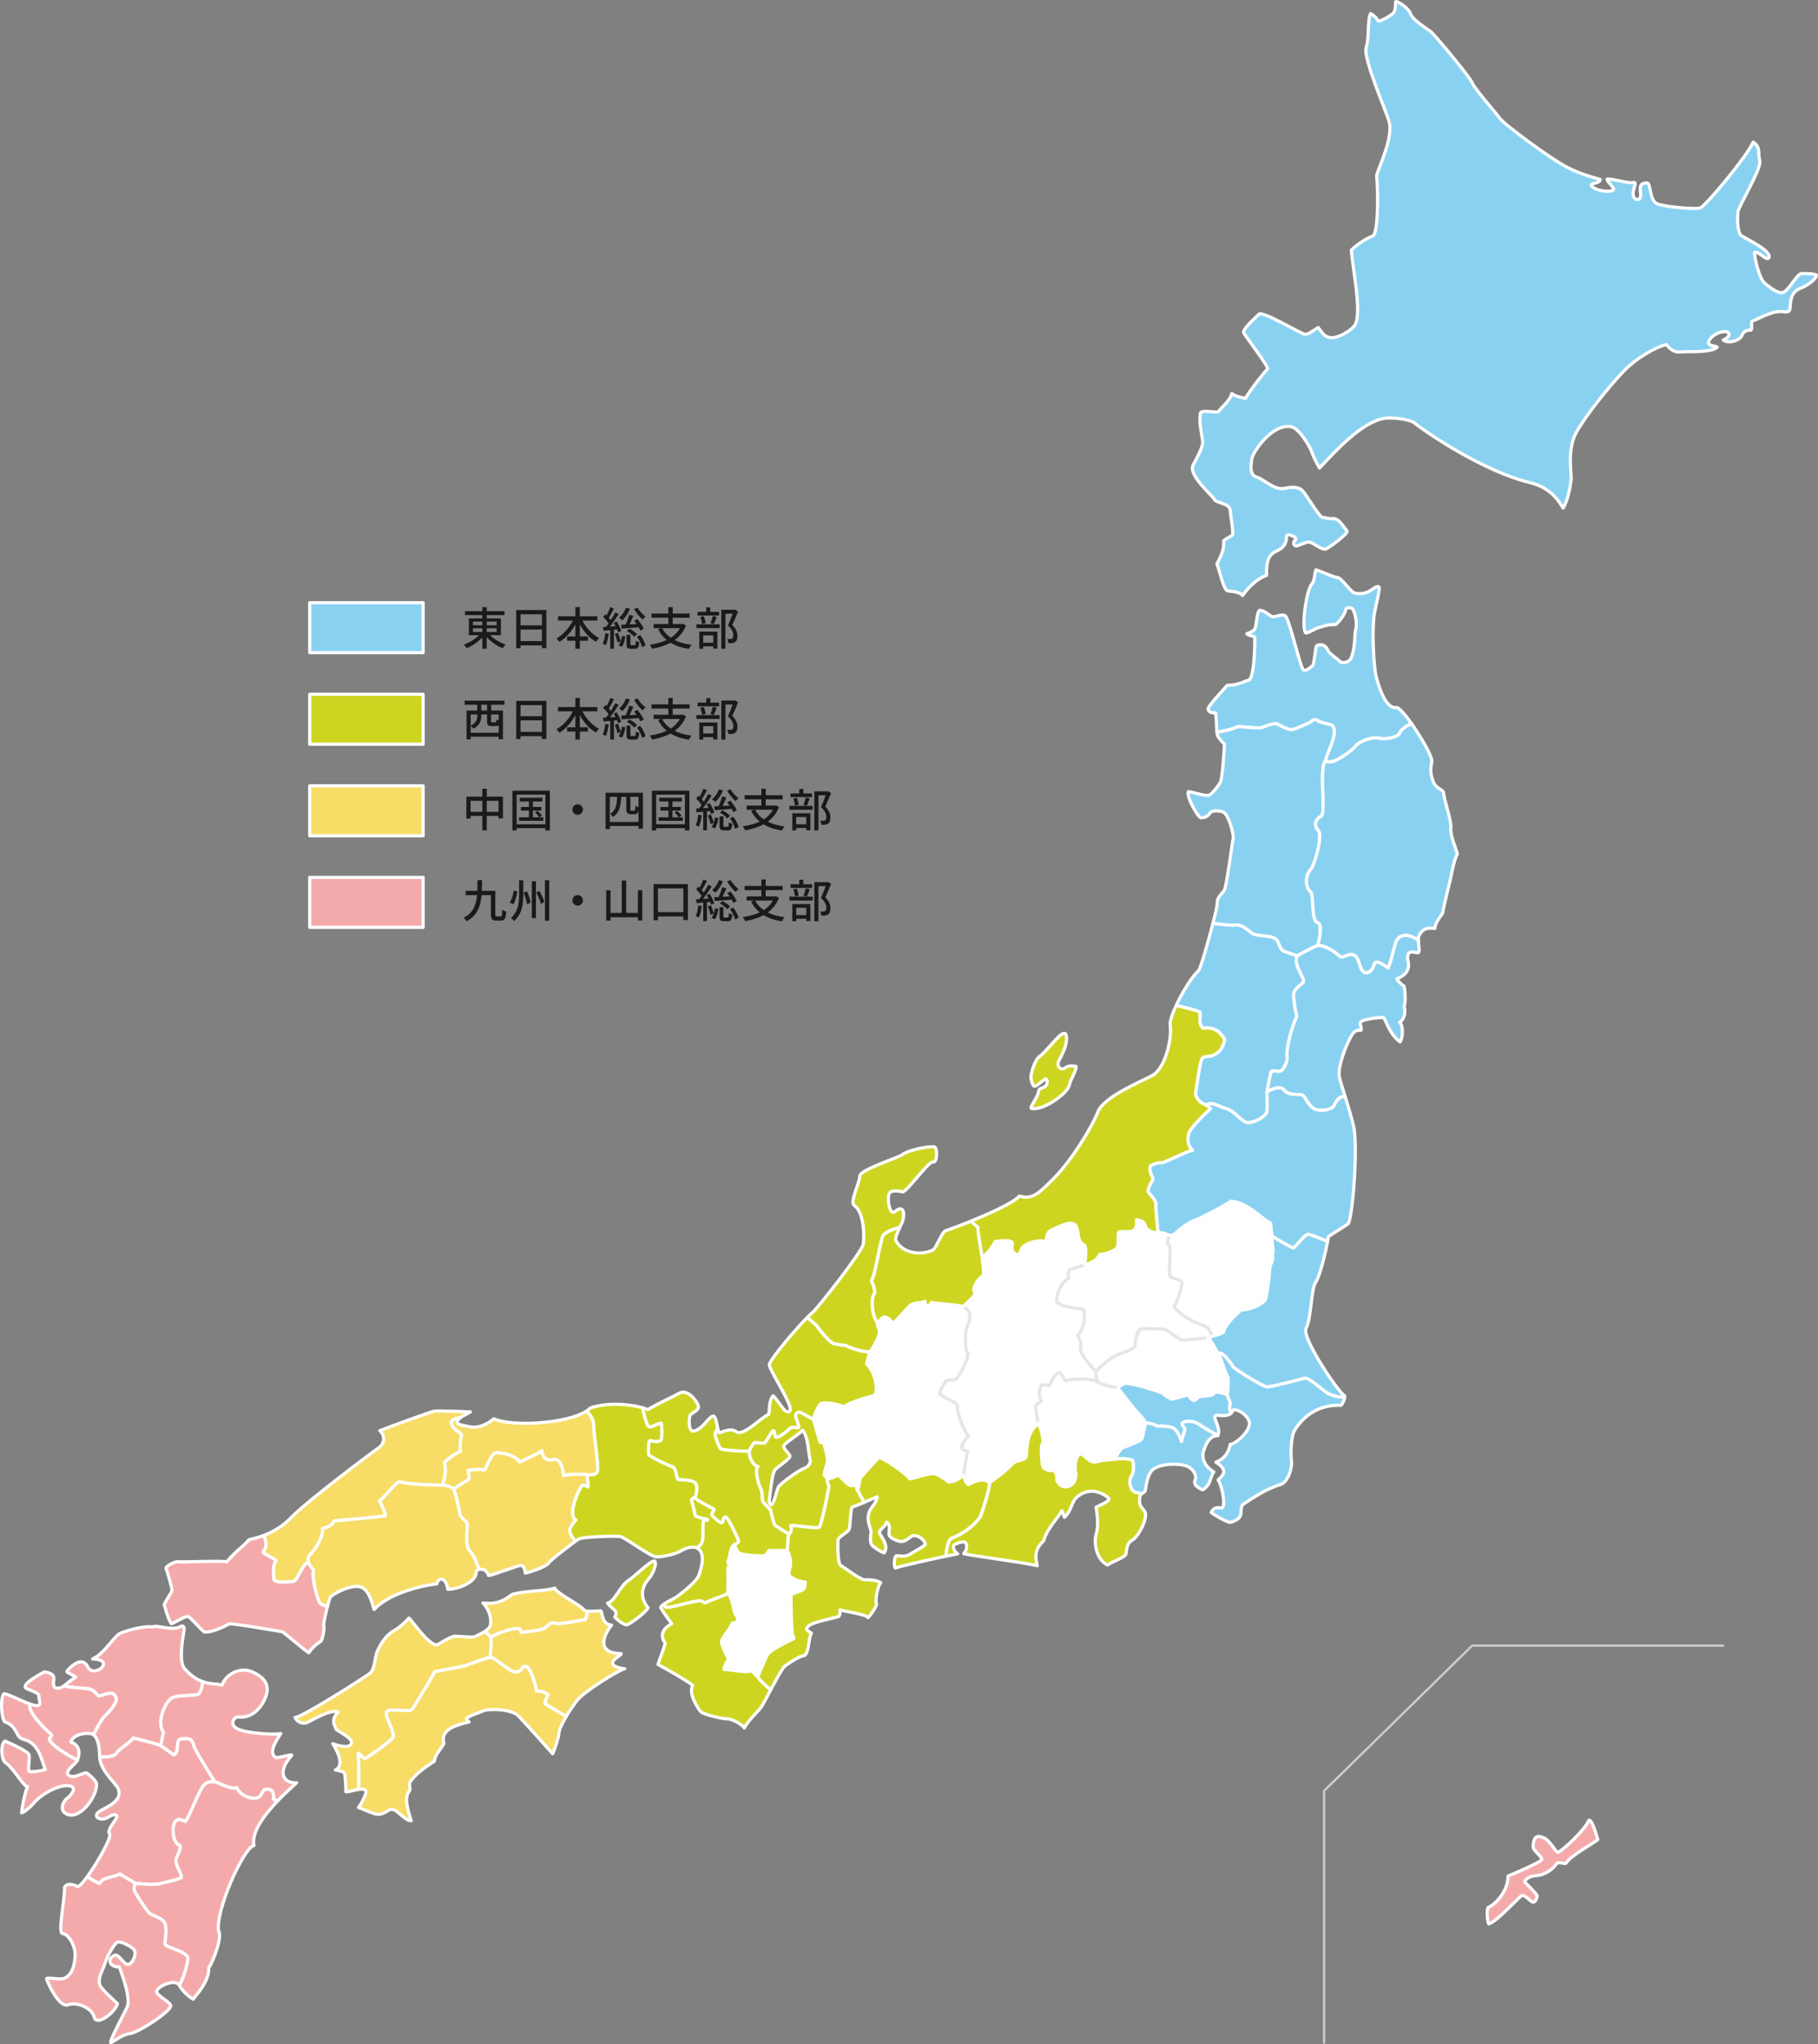 <?xml version="1.0" encoding="UTF-8"?><svg id="_レイヤー_2" xmlns="http://www.w3.org/2000/svg" viewBox="0 0 801.4 900.61"><rect x="0" y="0" width="801.4" height="900.61" fill="#808080" stroke="none"/><defs><style>.cls-1{fill:none;stroke:#ccc;}.cls-1,.cls-2,.cls-3,.cls-4,.cls-5,.cls-6{stroke-linejoin:round;}.cls-1,.cls-6{stroke-linecap:round;}.cls-2{fill:#f4aaab;}.cls-2,.cls-3,.cls-4,.cls-5{stroke:#fff;}.cls-2,.cls-3,.cls-4,.cls-5,.cls-6{stroke-width:1.4px;}.cls-3{fill:#f7dc66;}.cls-4{fill:#89d1f1;}.cls-5{fill:#cdd521;}.cls-6{fill:#fff;stroke:#e6e6e6;}.cls-7{fill:#1a1a1a;stroke-width:0px;}</style></defs><g id="text"><path class="cls-6" d="M323.87,680.37c-2.09.67-1.96,5.46-3.05,7.63-.23.46.79,1.15.61,1.55-.42.94-.67,1.7-.64,2.18.15,2.52.06,9.38,0,10.26,2.39,2.07,2.32,8.23,3.59,9.55,1.77,1.83-.16,3.9-1.48,3.37-1.46,3.33-4.94,6.59-4.89,8.52.03.95,1.55,4.73,3.27,7.7-1.1.49-2.28,3.62-2.14,4.32,1.4-.13,9.24,1.38,11.11.8,1.75-.54,2.37,1.47,3.68,2.31.65-.73,3.62-8.95,4.94-10.37,1.44-1.54,9.76-5.84,10.94-6.29.56-.21-.49-1.45-.58-1.97-.23-1.45-.85-15.74-.36-17.7,1.98-.51,3.34-1.24,4.47-1.62,1.14-.38,1.46-1.48,1.61-3.65-2.74-.3-4.97-1.29-6.76-2.62-1.1-.82.32-3.8.3-5.81-.01-2-.62-3.86-1.6-5.6-.87.26-6.58-.02-8.03.16-.87,1.59-1.39,2.15-1.94,2.23-1.75.26-7.68-.07-10.39-.85-2.13-.61-2.69-4.11-2.69-4.11Z"/><path class="cls-6" d="M534.14,588.78c1.63-.57,3.85-.86,5.21-1.95.98-4.12,6.5-8.41,7.84-9.87,2.06.43,8.32-1.52,10.51-4.22.51-.63,1.91-9.55,2.04-14.02.06-1.98,2.06-3.66,1.06-5.67,1.03-1.73-.49-6.27.07-8.57-.43-1.28-.68-4.49-.77-5.75-3.21-1-10.12-9.4-17.68-9.58-.38.81-13.25,7.61-15.26,8.2-2.7.79-7.48,4.26-8.86,5.86-.62.72-2.63,1-2.63,1-.83,1.45-1.55,3.66-.62,4.03,1.89.75-.58,13.11.98,14.21,2.13,1.5,4.24.75,4.93,2.61-.05,2.75-2.33,8.87-3.39,10.51.73,1.84,6.45,6.39,12.62,8.19,2.43.72,3.86,3.31,3.96,5Z"/><path class="cls-6" d="M532.36,589.41c.92-.1.94-.33,1.78-.63-.1-1.68-1.52-4.28-3.96-5-6.16-1.81-11.88-6.35-12.62-8.19,1.06-1.65,3.35-7.77,3.39-10.51-.68-1.85-2.8-1.11-4.93-2.61-1.56-1.1.91-13.46-.98-14.21-.93-.37-.21-2.59.62-4.03-2.19-1.02-4.01-1.36-5.24-1.27-3.22.21-5.18-1.39-5.72-3.26-.53-1.87-1.74-1.81-3.71-2.41.12,2.08.12,3.44-1.18,4.61-1.34,1.21-4.82.44-6.28.73-1.46.3.12,4.7-1.21,7.11-.63,1.13-5.54,3.09-7.54,2.81-.84,1.89-2.28,3.47-6.68,4.63-2.59,1.04-5.5,1.47-6.84,2.44-.78,1.86-.03,2.6-.22,3.45-4.26,2.74-5.37,8.06-5.32,10.32,3.44,3.39,10.08,2.56,12.04,3.71,1.04,4.87-.94,9.07-2.73,11.28,1.55,2.49,1.8,4.47,1.09,6.01,1.2,4.14,7.04,9.89,7.04,9.89.93-1.15,6.52-6.98,11.86-8.38.78-.2,4.01-1.3,5.24-2.63,0-1.58,1-6.2,2.08-7.51,1.22-.71,10-.49,11.62.15,1.62.64,5.46,4,7.02,4.43.79.08,9.06-.69,11.39-.94Z"/><path class="cls-6" d="M537.32,596.64c-1.49-2.15-3.67-6.89-4.96-7.23-2.34.25-10.6,1.03-11.39.94-1.56-.44-5.4-3.79-7.02-4.43-1.62-.64-10.39-.86-11.62-.15-1.09,1.3-2.09,5.92-2.08,7.51-1.23,1.33-4.46,2.43-5.24,2.63-5.34,1.39-10.94,7.23-11.86,8.38-.43,1.57.85,4.73.85,4.73,1.4.66,5.3,2,8.73,2.34,1.31-1.03,2.47-1.54,3.27-2.01,4.34.27,14.6,3.52,16.55,4.46.82,1.04,3.41,2.56,4.27,2.57,1.61-.38,6.27-1.79,7.49-1.81.05,1.19.67,1.93,1.99,2.41.76,0,1.64-1.1,2.14-1.7,1.23-.14,6.39-.34,6.57-1.21.38-1.8,6.08.32,6.08.32.32-2.22.44-5.68.29-7.51-1.03-1.31-3.39-9.26-4.05-10.22Z"/><path class="cls-6" d="M457.74,627.05c-4.32,3.32-5.13,8.05-5.32,14.02-.08,2.68-4.22,1.78-5.87,3.54-4.07,4.34-10.36,8.53-10.36,8.53-2.86-2.22-6.07-.74-9.28.87-1.52-.84-1.52-2.69-2.29-3.91,0,0,1.51-10.04,2.05-10.76-.97-.2-2.45-.38-2.68-1.28-.37-1.44,1.13-3.94,2.92-5.34-2.73-3.55-5.24-11.19-4.94-13.86-2.56-2.27-5-2.63-7.65-4.65.07-2.33,1.17-3.79,2.57-5.56,1.18-1.49,3.42-.21,4.5-1.15,1.62-1.41,4.7-7.1,5.37-11.05-1.84-2.63-1.34-10.07-.48-11.97,1.81-3.97,1.94-6.69-1.7-8.96,2.45-2.41,6.11-5.27,4.98-6.45-1.17-1.22,1.51-6.23,3.59-6.76,1.13-2.56-.43-6.41-.14-8.19,0,0,4.27-3.91,5.61-7.21,2.3-.35,8.31-1.11,7.64,1.24-.62,2.2-.25,3.44,2.18,4.72,1.77-.79,1.27-2.42,2.23-3.41,1.93-1.99,7.36-3.59,10.35-2.5.31-1.92.46-4.13,2.28-5.01,2.88-1.4,9.24-4.72,10.87-2.08,1.64,2.65.38,7.38,3.91,8.62.66,1.36.79,3.58,0,8.67-2.59,1.04-5.5,1.47-6.84,2.44-.78,1.86-.03,2.6-.22,3.45-4.26,2.74-5.37,8.06-5.32,10.32,3.44,3.39,10.08,2.56,12.04,3.71,1.04,4.87-.94,9.07-2.73,11.28,1.55,2.49,1.8,4.47,1.09,6.01,1.2,4.14,7.04,9.89,7.04,9.89-.43,1.57.85,4.73.85,4.73-3.72-2.32-11.9-1.28-13.67-.86-1.77.42-1.57-2.42-3.27-3.5-2.26.46-4.1,4.96-4.46,6.04-1.26-.64-2.37-.76-3.6-.39-.42.8-1.7,4.04.11,7.03-.73.62-2.46,1.3-2.45,2.18.03,1.57.48,5.22,1.08,7.53Z"/><path class="cls-6" d="M457.74,627.05c1.17,2.24,2.59,8.08,1.7,9.08-.89,1-.31,6.16-.05,8.78.26,2.62,2.89,2.94,4.23,2.89,1.8-.07,2.45,2.18,2.22,3.56-.23,1.39,1.73,3.63,3.61,3.63,4.77,0,5.14-5.42,4.63-6.87-.51-1.45-.2-5.93,1.68-7.46,1.64-1.34,4.02,4.56,7.94,3.22,2.37-.81,6.41-.89,7.77-1.07.75-1.52,2.18-4.85,4.18-5.37,1.27-.34,7.32-2.81,7.59-3.37.5-1.05,1.46-6.11,1.71-7.23-.5-.98-1.04-2.04-1.81-2.72-1.23-1.09-7.02-8.21-8.63-10.44-.55-.75-1.18-1.42-1.79-2.35-3.42-.33-7.33-1.67-8.73-2.34-3.72-2.32-11.9-1.28-13.67-.86-1.77.42-1.57-2.42-3.27-3.5-2.26.46-4.1,4.96-4.46,6.04-1.26-.64-2.37-.76-3.6-.39-.42.8-1.7,4.04.11,7.03-.73.62-2.46,1.3-2.45,2.18.03,1.57.48,5.22,1.08,7.53Z"/><path class="cls-6" d="M386.84,582.6c.35-.07,2.14-2.22,2.65-2.37,1.74-.53,3.94,2.35,4.12,2.79,1.44-1.01,4.71-5.08,7.22-7.57,2.16-2.14,4.96-.98,6.89-2.25,0,2.52,1.97,2.76,2.88.6,1.81.43,10.56.9,13.99,1.75,3.64,2.27,3.52,4.99,1.7,8.96-.87,1.9-1.36,9.35.48,11.97-.67,3.94-3.75,9.63-5.37,11.05-1.08.94-3.32-.34-4.5,1.15-1.39,1.77-2.5,3.23-2.57,5.56,2.66,2.02,5.09,2.38,7.65,4.65-.3,2.68,2.21,10.31,4.94,13.86-1.79,1.41-3.29,3.9-2.92,5.34.23.9,1.71,1.08,2.68,1.28-.55.72-2.05,10.76-2.05,10.76-1.58,1.09-3.69,2.81-6.64,2.78-.29-.65-4.88-3.66-6.31-3.71-2.81-.11-9.15,2.27-10.59,2.34-2.6-3.07-9.52-7.76-13.63-9.53-.81.98-6.11,6.58-8.02,8.83-.64.75-.6,4.23-1.45,5.71,0,0-.91-3.23-1.93-2.29-1.55,1.44-4.67-3.17-6.65-4.41-1.48,1-3.67,1.53-4.76,1.82-.05-.88-.68-1.07-1.19-1.57-.6-.59,1.47-6.08,1.42-6.53-.36-3.63-1.61-6.49-1.67-8.2-.04-1.17-1.33,1-1.74-.08-.47-1.25-2.74-9.83-3.07-9.99.5-1.63,1.66-4.41,2.91-6.49,1.01-1.68,8.5-.23,10.65,1,2.05-1.97,11.93-4.69,13.63-5.09,2.26-4.3-1.61-12.79-3.59-13.77.25-1.25.88-4.05,1.65-5.39.78-1.36,4.72-7.33,3.97-9.39-.47-1.28-.98-2.46-.79-3.54Z"/><path class="cls-2" d="M116.23,676.43c-2.38.9-4.7,1.49-6.46,1.82-1.96,2.64-5.44,4.56-9.89,9.84-1.26-.71-19.83.22-21.56-.11-.94-.18-5.55,1.94-5.08,3.06.46,1.11,2.77,9.03,2.56,9.74-.32,1.07-3.62,5.71-3.39,6.27.57,1.36,1.61,6.52,3.22,8.26,2.95-1.24,6.1-3.59,7.39-3.09,1.29.5,6.26,6.55,7.1,6.71,2.45.46,8.19-1.97,10.71-3.48,1.01-.61,22.78,3.35,23.41,3.34.63-.01,10.34,8.55,11.91,9.3,1.77-2.76,4.05-4.22,5.09-4.91,1.04-.68,1.8-5.6,1.5-7.11-.19-.95.8-5.21,1.64-8.45,0,0-1.34-.19-3.02-1.07-1.13-.6-4.09-11.25-3.09-14.76-.3-.42-2.2-2.7-2.34-3.66-2.98.99-4.66,8.13-6.51,8.47-2.43.45-8.82.67-8.71-1.02s-.89-4.95.93-8.01c.38-.64-6.38-3.29-5.64-4.05,2.7-2.77.21-7.07.21-7.07Z"/><path class="cls-2" d="M34.14,775.43c-.54,1.57-5.68,4.74-4.1,6.42,2.25,2.4,7.15-1.54,8.29-.74,1.14.8,4.07,3.31,4.21,4.72.5,4.97-6.67,15.47-12.54,13.56-4.45-1.45-2-6.05-.6-7,1.4-.95,5.06-4.93,1.39-5.62-4.92-.92-12.99,3.96-15.93,7.59-.94,1.16-3.94,3.97-5.34,4.27.28-3.15,1.52-9.2,2.62-11.53-1.79.05-6.05-8.18-9.75-10.57-1.69-1.09-2.43-8.09-.13-9.53,2.47,1.17,10.43,4.55,10.6,6.22.25,2.55-.84,7.24.26,7.26,3.1.04,4.46-.33,6.85-.94-1.81-4.45-2.76-11.69-9.73-13.36-3.52-.84-2.3-5.67-8.1-7.62-1.57-1.38-2.06-10.81-.47-12.33.62-.59,7.29,2.96,11.72,4.49-1.9,3.11,7.46,11.94,8.95,13.03,1.34.98-.96,1.76-.51,2.68,1.76,3.59,12.29,8.99,12.29,8.99Z"/><path class="cls-3" d="M157.76,788.36c-1.81.31-3.85.96-5.3.98.06-2.25-.33-6.01-.36-7.05-.08-2.13-2.05-2-4.29-2.56,5.2-2.29-1.13-11.58-1.13-11.58,0,0,6.33,2.49,7.96.39,2.08-2.69-6.56-6.08-6.63-6.96-.11-1.38-2.66-3.41,1.05-7.42-3.96-1.43-12.79,4.64-14.32,4.91-1.87.33-3.85-.66-4.7-2.47,2.58.28,30.8-17.7,33.05-19.47,2.25-1.76,1.98-7.01,3.36-9.98,1.38-2.97,3.48-6.67,7.43-8.9,2.06-1.16,5.07-3.83,6.39-5.44,1.59,1.28,8.2,11.5,12.18,11.83.72.06,6.07-3.96,8.35-3.83,2.28.13,7.77.54,8.25.31,1.68-.81,3.43-1.61,4.7-2.43,0,0,1.71,1.45,2.81,2.65.05,2.35-.38,8.85-.38,8.85-1.4,0-9.71,3.14-10.76,3.54-1.42.53-12.2,2.48-13.71,2.68-.96,2.02-8.88,15.14-10.06,16.69-1.17,1.55-10.82-1.04-11.31,1.32-.49,2.35,4.14,9.21,2.88,11.08-1.26,1.87-11.54,9.02-12.3,9.25-.76.22-3.03-3.03-2.98-2.14.13,2.24.65,14.93-.18,15.77Z"/><path class="cls-4" d="M622.23,318.77c-2.9-4.09-5.65-7.24-6.67-7.07-5.15.81-8.22-11.06-8.9-13.59-1.07-4-1.93-19.7-.95-26.85.47-3.41,2.97-12.49,2.05-12.79-2-.65-4.27,4.24-10.67,2.78-1.45-.33-6.09-6.93-7.36-6.8-1.27.13-8.72-3.35-9.65-3.41-.81,2.16-.38,4.67-1.88,6.34-2.23,2.48-4.62,18.44-2.68,21.39.38.58,4.24-1.89,5.77-2.29,1.52-.4,4.29-1.53,7.05-1.26.92.09,4.63-4.31,4.92-6.86.08-.73,2.53-1.08,3.19.17.65,1.25,2.23,5.69.97,9.64-.31.97.14,6.55-1.75,11.52-.87,2.28-4.17,2.72-5.14,1.6-.87-1.01-4.61-3.41-5.07-4.58-1.36-3.47-4.15-2.72-4.95-2.32-.79.41-1.04,8.33-2,8.94-.83.53-2.56,2.52-3.92,1.8-1.36-.72-6.06-21.9-7.92-23.75-1.04-1.03-3.87.13-5.18.33-1.39.21-3.69-2.82-6.11-2.85-1.31-.02-1.51,7.14-2.24,8.23-.55.83-1.66,1.45-3.5,2.07.87,1.18,3.47.77,3.49,1.79.05,2.49-.1,18.66-2.96,18.78-1.03.04-3.51,2.03-9.24,2.2-2.18,2.68-8.92,9.43-8.37,10.66.55,1.23,1.49,1.49,3.3,1.47.43,2.9.36,6.36.59,8.51,0,0,5.86-.82,8.86-2.35.82-.42,8.48.82,10.82.3,1.17-.26,5.44-2.41,7.18-1.46,1.75.95,4.06,2.35,6.26,2.37,1.04,0,5.96-2.36,7.26-2.88,1.75-.71,1.75-1.8,3.4-1.47,2.19,1.8,6.46,1.65,7.28,2.79,2.35,3.27-2.1,10.69-3.32,15.29,0,0,1.75,1.27,4.93-.3,1.58-.78,6.67-3.82,8.79-6.54,1.15-1.48,6.8-3.98,10.2-3.07,2.26.6,8.18-.37,8.82-2.19.82-2.37,5.3-4.28,5.3-4.28Z"/><path class="cls-4" d="M536.45,322.56c.06.55.12,1.02.24,1.37.45,1.31,2.44,3.34,3.03,3.84.02,2.53-.92,14.98-1.69,16.64-.77,1.67-3.37,4.84-4.67,5.73-1.51,1.03-7.73-1.35-9.5-1.4-1.04,2.24,4.28,11.32,5.41,11.48,1.13.17,3.08-.33,4.05-1.96.97-1.63,4.58-1.02,5.84-.56,2.38.88,4.87,10.17,4.44,11.68-.43,1.51-2.76,20.53-3.88,22.74-.59,1.17-3.41,3.25-3.13,5.59.09.71-.75,4.45-1.92,9.07,0,0,7.28,1.06,9.53.75,3.78-.51,6.65,3.11,7.96,3.78,2.5,1.27,7.31.65,9.79,2.12,2.41,1.42,1.39,4.81,4.62,5.89,3.23,1.07,5.17,1.8,5.17,1.8,2.19-1.24,7.13-3.84,9.08-4.61.79-2.17,2.26-9.48.05-10.03-3.07-.76-1.4-12.31-3.29-13.78-1.88-1.47-2.66-6.8.37-9.87,1.27-1.29,5.31-14.42,3.26-16.83-2.04-2.41-1.77-4.77,1.08-6.3,2.51-1.35-.95-20.62,1.9-24.54,1.22-4.61,5.67-12.02,3.32-15.29-.82-1.14-5.09-.99-7.28-2.79-1.66-.33-1.65.76-3.4,1.47-1.3.53-6.22,2.89-7.26,2.88-2.2-.02-4.52-1.42-6.26-2.37-1.75-.95-6.01,1.2-7.18,1.46-2.34.52-10-.72-10.82-.3-3,1.53-8.86,2.35-8.86,2.35Z"/><path class="cls-4" d="M625.22,414.19c-.03-.67,0-1.23.15-1.57,1.98-4.72,5.37-3.57,7.16-3.62.13-3.21,3.62-6.33,3.53-7.18-.08-.85,3.05-13.38,3.33-14.59.21-.9,1.59-8.86,3.04-10.94-.63-2.73-3.27-8.33-2.89-11.62.38-3.32-2.93-11.62-3.21-15.69-.97-1.47-3.15-1.79-4.12-3.8-2.77-5.72-.84-8.76-1.06-10.21-.43-2.82-4.83-10.43-8.91-16.19,0,0-4.47,1.92-5.3,4.28-.63,1.82-6.55,2.79-8.82,2.19-3.4-.91-9.04,1.59-10.2,3.07-2.12,2.73-7.21,5.77-8.79,6.54-3.18,1.56-4.93.3-4.93.3-2.86,3.92.6,23.19-1.9,24.54-2.85,1.54-3.13,3.89-1.08,6.3,2.04,2.41-1.99,15.54-3.26,16.83-3.03,3.07-2.26,8.4-.37,9.87,1.88,1.47.21,13.02,3.29,13.78,2.21.55.75,7.86-.05,10.03,3.94-.05,8.1,3.32,9.72,4.75,1.34,1.19,2.92-.97,5.44-.75,3.9.35,2.67,8.06,6.39,8.06,1.74,0,2.94-1.97,3.46-3.9s3.66.02,6.06,1.79c1.17-1.99,2.96-10.53,3.58-11.76,2.82-5.58,9.75-.51,9.75-.51Z"/><path class="cls-4" d="M625.22,414.19s-6.93-5.07-9.75.51c-.62,1.23-2.41,9.77-3.58,11.76-2.4-1.77-5.54-3.72-6.06-1.79s-1.72,3.9-3.46,3.9c-3.72,0-2.49-7.71-6.39-8.06-2.53-.23-4.11,1.93-5.44.75-1.62-1.43-5.78-4.8-9.72-4.75-1.94.77-6.89,3.37-9.08,4.61-1.89,4.44,4.11,10.29,2.61,11.75-1.5,1.46-4.35,3.17-4.19,5.59.15,2.32.64,6.52,1.48,9.25-2.28,4.53-5,14.66-4.24,18.28-.09,1.92-1.07,3.76-1.86,4.86-1.66,2.31-3.21.07-5.25,1.24-.6,2.29-1.47,6.46-1.75,8.8,0,0,5.63-3.14,7.34-.86,2.5,3.35,7.57,1.34,8.71,2.75,1.14,1.41,2.9,5.44,5.78,6.11,2.5.57,6.62.06,7.67-1.8.85-1.61,2.14-4.4,4.92-4-1.14-3.65-2.22-6.9-2.57-8.81-.73-4.02,2.52-13.01,5.18-17.74,2.46-4.38,4.59-1.72,4.48-3.1-.11-1.38-.13-1.27-.47-2.48-.57-1.96,8.5-2.83,10.23-2.68.83.07,2.33,7.05,7.33,10.71,1.06-1.18,1.8-6.74-.17-8.67,1.85-.91,2.84-4.13,1.98-7.17.82-.7.4-8.85-.21-8.94-.61-.09-2.71-2.22-3.01-2.99,7.3-2.81,4.73-7.99,4.73-8.93-.03-4.38,2.95-2.51,4.63-2.57.89-.03.22-3.33.14-5.52Z"/><path class="cls-4" d="M571.74,421.11s-1.94-.73-5.17-1.8c-3.23-1.07-2.21-4.46-4.62-5.89-2.48-1.46-7.29-.84-9.79-2.12-1.31-.67-4.18-4.29-7.96-3.78-2.25.3-9.53-.75-9.53-.75-2.17,8.55-5.51,20.07-6.36,20.84-2.87,2.59-7.11,9.45-9.83,15.31,0,0,9.09,2.06,10.49,2.91.32,1.88-.91,5.07,1.32,7.13,6.46-.97,8.66,3.58,9.59,5.01-1.03,4.52-2.6,5.42-4.43,6.58-1.83,1.16-3.81.43-5.23,1.35-1.42.93-2.86,14.05-3.25,16.29,1.35,3.06,2.33,3.6,4.93,4.71,1.86-2.15,6.23,1.01,8.34,1.39,3.56.63,7.41,6.22,9.74,6.29,2.33.07,6.35-1.54,8.4-4.3.59-3.06-.11-7.06.18-9.4.28-2.34,1.15-6.5,1.75-8.8,2.04-1.18,3.6,1.07,5.25-1.24.79-1.11,1.77-2.94,1.86-4.86-.76-3.61,1.96-13.75,4.24-18.28-.84-2.73-1.33-6.93-1.48-9.25-.16-2.42,2.69-4.13,4.19-5.59,1.5-1.46-4.5-7.31-2.61-11.75Z"/><path class="cls-4" d="M585.22,546.96c.16-.91.27-1.61.29-2.01.02-.36,6.74-4.35,8.92-5.93,2.27-6.08,4.12-34.99,2.25-42.99-.84-3.58-2.34-8.53-3.72-12.93-2.78-.41-4.07,2.39-4.92,4-1.05,1.86-5.17,2.37-7.67,1.8-2.89-.66-4.64-4.7-5.78-6.11-1.14-1.41-6.21.6-8.71-2.75-1.7-2.28-7.34.86-7.34.86-.28,2.34.41,6.35-.18,9.4-2.05,2.76-6.07,4.37-8.4,4.3-2.33-.07-6.18-5.66-9.74-6.29-2.12-.38-6.48-3.54-8.34-1.39l1.73,1.48s-9.15,8.17-9.7,11.26c-.55,3.09-.3,4.88,1.71,7.01-3.02.71-12.9,5.87-13.65,5.6-.75-.27-2.94.17-4.92,1.35-.99,3.27,1.96,5.09.88,6.52-.67.9-1.69,2.99-1.92,4.65.54,1.37,3.65,3.74,3.45,5.76-.11,1.17.96,12.42.96,12.42,1.22-.1,3.05.24,5.24,1.27,0,0,2.01-.28,2.63-1,1.37-1.6,6.16-5.06,8.86-5.86,2.01-.59,14.87-7.4,15.26-8.2,7.55.17,14.47,8.58,17.68,9.58.09,1.25.34,4.47.77,5.75,1.07,1.14,8.35,5.04,9.26,5.32,1.68-1.04,5.75-7.35,7.28-5.85,2.26.53,7.82,2.99,7.82,2.99Z"/><path class="cls-4" d="M592.75,615.5c.03-.42.03-.7-.21-.8-2.27-.96-19.05-25.55-16.78-29.61,2.27-4.06,2.21-17.59,4.22-20.23,1.71-2.24,4.36-13.05,5.24-17.91,0,0-5.56-2.46-7.82-2.99-1.53-1.5-5.61,4.8-7.28,5.85-.91-.28-8.19-4.19-9.26-5.32-.55,2.3.96,6.85-.07,8.57,1,2.01-1,3.69-1.06,5.67-.13,4.47-1.53,13.39-2.04,14.02-2.19,2.7-8.45,4.65-10.51,4.22-1.33,1.46-6.86,5.75-7.84,9.87-1.36,1.08-3.58,1.38-5.21,1.95-.84.29-.86.53-1.78.63,1.29.35,3.47,5.08,4.96,7.23.63-2.4,5.47,3.91,5.97,5.15.5,1.24,13.81,9.25,15.29,9.23,2.22-.04,16.16-3.74,16.76-3.91,1.94.23,5.11,3.06,8.6,5.78,3.69,2.87,8.81,2.62,8.81,2.62Z"/><path class="cls-4" d="M542.62,622.63c.36-.33.65-.77.87-1.33.34-.86,5.08.41,6.99,4.46,1.92,4.05-6.35,10.79-8.19,10.52-.46,2.29-1.57,5.99-6.28,7.86,4.83,3.2,3.97,5.05.96,7.85,1.9,2.64,3.69,12.9,1.26,12.33-2.43-.57-3.56.44-4.33,1.95,1.75,1.46,7.62,4.63,8.44,4.39,7.03-2.06,3.57-5.03,5.46-7.84,4.53-3,10.83-7.2,16.55-8.78,3.27-.9,5.42-7.11,4.91-10.74-.36-2.54-.18-10.68,1.46-13.29,2.61-4.16,8.79-11.45,20.46-10.91.98-1.21,1.51-2.69,1.56-3.59,0,0-5.12.25-8.81-2.62-3.5-2.72-6.66-5.55-8.6-5.78-.6.16-14.54,3.86-16.76,3.91-1.48.03-14.8-7.99-15.29-9.23-.5-1.24-5.34-7.55-5.97-5.15.66.96,3.03,8.91,4.05,10.22.15,1.83.03,5.29-.29,7.51-.19,1.34,1.72,3.07.97,4.84-.41.97.57,3.42.57,3.42Z"/><path class="cls-4" d="M542.62,622.63c-1.28,1.19-3.39,1.07-5.98.85-3.31-.28,1.98,5.38.2,8.94,0,0-5.78-3.13-7.86-4.66-3-2.21-6.84-1.79-7.85-.86-.48.45,1.09,2,1.14,2.84.05.84-1.25,3.79-1.48,5.32-.51-1.78-1.75-4.37-2.99-5.52-1.31-1.22-5.08-1.39-7.61-1.24-1.91-1.07-3.92-1.48-5.24-1.45-.5-.98-1.04-2.04-1.81-2.72-1.23-1.09-7.02-8.21-8.63-10.44-.55-.75-1.18-1.42-1.79-2.35,1.31-1.03,2.47-1.54,3.27-2.01,4.34.27,14.6,3.52,16.55,4.46.82,1.04,3.41,2.56,4.27,2.57,1.61-.38,6.27-1.79,7.49-1.81.05,1.19.67,1.93,1.99,2.41.76,0,1.64-1.1,2.14-1.7,1.23-.14,6.39-.34,6.57-1.21.38-1.8,6.08.32,6.08.32-.19,1.34,1.72,3.07.97,4.84-.41.97.57,3.42.57,3.42Z"/><path class="cls-4" d="M503.4,657.93c.55-.4,1.19-.55,1.49-1.25.16-.37.53-7.43,3.67-9.57,4-2.74,12.32-2.4,14.94-1.09,3.15,1.57,3.99,4.44,3.37,5.81-1.06,2.33,1.39,3.67,3.29,4.5,3.66-2.19,3.04-5.16,4.92-7.95-.89-.24-6.57-4.26-4.29-9.83.78-1.91,1.89-5.9,6.07-6.13,0,0-5.78-3.13-7.86-4.66-3-2.21-6.84-1.79-7.85-.86-.48.45,1.09,2,1.14,2.84.05.84-1.25,3.79-1.48,5.32-.51-1.78-1.75-4.37-2.99-5.52-1.31-1.22-5.08-1.39-7.61-1.24-1.91-1.07-3.92-1.48-5.24-1.45-.25,1.12-1.22,6.17-1.71,7.23-.27.56-6.32,3.03-7.59,3.37-2,.53-3.43,3.85-4.18,5.37,2.86-.4,5.08-.27,7.5.33.75.19.91,5.22.05,6.47-2.07,3.03-.6,6.68.97,7.61.88.52,3.4.71,3.4.71Z"/><path class="cls-5" d="M454.47,474.99c-.29-1.64,1.69-8.19,3.77-9.56,2.09-1.37,7.68-8.48,9.53-9.67,1.85-1.19,2.58-.46,2.33,2.65-.25,3.1-2.27,6.94-3.31,8.83-1.35,2.44.95,4.5,2.6,3.28,1.65-1.22,2.77-.96,4.91-.75.39,1.83-2.27,5.18-2.96,8.43-.69,3.25-11.05,11.13-16.59,10.12-1.32-.24,2.7-4.42,3.12-7.77.16-1.3,2.15-1.1,3.15-2.2,1-1.11.65-3.72-.53-2.85-1.18.87-2.95,2.48-4.07,2.94-1.11.46-1.61-1.5-1.96-3.43Z"/><path class="cls-5" d="M433.01,554.14c-.59-3.39-1.95-10.31-1.99-13.54-1.81-1.22-2.98-2.67-2.98-2.67,8.29-3.36,18.59-7.98,21.31-11.01,5.75,1.69,8.59-1.27,14.62-7.23,8.3-8.2,17.32-23.07,19.98-29.85,2.57-6.56,18.14-13,23.81-15.93,5.67-2.93,8.94-15.59,8.07-22.42-.2-1.56.92-4.86,2.64-8.55,0,0,9.09,2.06,10.49,2.91.32,1.88-.91,5.07,1.32,7.13,6.46-.97,8.66,3.58,9.59,5.01-1.03,4.52-2.6,5.42-4.43,6.58-1.83,1.16-3.81.43-5.23,1.35-1.42.93-2.86,14.05-3.25,16.29,1.35,3.06,2.33,3.6,4.93,4.71l1.73,1.48s-9.15,8.17-9.7,11.26c-.55,3.09-.3,4.88,1.71,7.01-3.02.71-12.9,5.87-13.65,5.6-.75-.27-2.94.17-4.92,1.35-.99,3.27,1.96,5.09.88,6.52-.67.9-1.69,2.99-1.92,4.65.54,1.37,3.65,3.74,3.45,5.76-.11,1.17.96,12.42.96,12.42-3.22.21-5.18-1.39-5.72-3.26-.53-1.87-1.74-1.81-3.71-2.41.12,2.08.12,3.44-1.18,4.61-1.34,1.21-4.82.44-6.28.73-1.46.3.12,4.7-1.21,7.11-.63,1.13-5.54,3.09-7.54,2.81-.84,1.89-2.28,3.47-6.68,4.63.78-5.09.66-7.31,0-8.67-3.54-1.24-2.28-5.97-3.91-8.62-1.64-2.65-7.99.68-10.87,2.08-1.82.88-1.98,3.09-2.28,5.01-2.99-1.1-8.42.51-10.35,2.5-.96.99-.46,2.61-2.23,3.41-2.43-1.29-2.8-2.52-2.18-4.72.66-2.35-5.34-1.59-7.64-1.24-1.34,3.29-5.61,7.21-5.61,7.21Z"/><path class="cls-5" d="M416.95,685.57c2.42-.51,4.33-.89,5.23-1.03-2.29-1.73-2.39-3.84-1.07-4.28.33-.11,4.17-1.95,4.75-.31.7,1.99-.29,3.6-1.04,4.48,3.03.91,25.59,3.69,32.44,5.32-1.28-5.08-.54-7.92,2.9-11.04.88-4.8,6.89-10.75,7.86-13.12.22-.52.68,1.41,1.15,2.86,2.91-2.41,3.27-6.75,5.17-8.56,5.36-5.12,11.42-2.52,14.26-.01,1.42,1.26-3.38,2.94-5.44,4.1.37,2.41,1.28,7.81.06,11.82-1.22,4.01.18,11.47,5.05,13.65.77-.93,7.6-3.32,8.02-4.72.42-1.4.1-4.77,2.83-6.25,2.73-1.48,7.04-9.8,5.56-12.53-.74-1.37-2.36-2.03-2.36-4.87,0-1.99.5-2.7,1.1-3.13,0,0-2.52-.19-3.4-.71-1.57-.92-3.04-4.57-.97-7.61.86-1.26.7-6.28-.05-6.47-2.42-.6-4.64-.72-7.5-.33-1.36.19-5.4.26-7.77,1.07-3.92,1.34-6.3-4.56-7.94-3.22-1.88,1.53-2.19,6.01-1.68,7.46.51,1.45.14,6.87-4.63,6.87-1.88,0-3.85-2.25-3.61-3.63.23-1.39-.42-3.63-2.22-3.56-1.34.05-3.97-.27-4.23-2.89-.26-2.62-.84-7.78.05-8.78.89-1-.54-6.83-1.7-9.08-4.32,3.32-5.13,8.05-5.32,14.02-.08,2.68-4.22,1.78-5.87,3.54-4.07,4.34-10.36,8.53-10.36,8.53-.14,3.71-2.66,10.92-4.01,14.91-3.55,5.11-8.49,7.83-12.85,9.69-1.95.83-2.38,7.83-2.38,7.83Z"/><path class="cls-5" d="M416.95,685.57c-7.71,1.61-20.59,4.5-22.33,5.2-.58-.3-.59-5.4.67-5.43,1.26-.02,3.5.77,5.8-.63,2.73-1.66,7.06-3.89,6.82-4.58-.92-2.73-4.47-4.36-6.09-3.34-1.62,1.02-3.19,3.05-5.99,2.02-1.53-.49-4.13-1.57-3.96-3.16.34-3.35.21-4.33-1.04-5.1-.54,2.22-3.86,3.49-3,5.03,1.53,2.77,3.88,5.49,1.92,8.53-2.24-.82-4.14-2.37-5.02-3.05-.8-.62-1.37-2.05-.76-6.27.21-1.43-3.5-6.34.85-11.39.69-.8,1.9-3.03,1.84-3.98-.62.19-3.16,1.33-5.6,2.36-1.35-1.82-2.13-3.69-3.07-5.28.85-1.48.81-4.96,1.45-5.71,1.91-2.25,7.21-7.85,8.02-8.83,4.11,1.77,11.03,6.47,13.63,9.53,1.44-.07,7.77-2.45,10.59-2.34,1.42.05,6.01,3.06,6.31,3.71,2.96.03,5.06-1.69,6.64-2.78.76,1.21.76,3.07,2.29,3.91,3.21-1.61,6.42-3.09,9.28-.87-.14,3.71-2.66,10.92-4.01,14.91-3.55,5.11-8.49,7.83-12.85,9.69-1.95.83-2.38,7.83-2.38,7.83Z"/><path class="cls-5" d="M386.84,582.6c-1.77-1.36-3.67-9.76-1.19-13.19-.17-1.61-.55-3.01-1.53-5.27,1.6-1.77,3.58-15.85,4.97-19.48.91-2.38,7.58-3.99,7.58-3.99-.99,2.13-2.19,4.99-1.81,5.73,3.17,6.19,11.82,6.68,16.54,4.15,1.22-.66,3.9-7.98,5.42-8.38.63-.17,5.43-1.88,11.23-4.23,0,0,1.17,1.45,2.98,2.67.05,3.23,1.4,10.15,1.99,13.54-.29,1.78,1.27,5.63.14,8.19-2.08.53-4.76,5.54-3.59,6.76,1.14,1.18-2.52,4.04-4.98,6.45-3.43-.85-12.17-1.31-13.99-1.75-.91,2.16-2.88,1.92-2.88-.6-1.93,1.28-4.73.11-6.89,2.25-2.51,2.49-5.78,6.56-7.22,7.57-.19-.43-2.39-3.32-4.12-2.79-.51.15-2.3,2.3-2.65,2.37Z"/><path class="cls-5" d="M396.66,540.66c.61-1.32,1.14-2.35,1.16-2.42,1.43-5.19-.2-7.17-3.29-4.53-2.62,2.24-3.87-7.37-2.13-8.51,1.44-.94,4.42-.41,5.42-.14,1.61.45,11.57-13.6,13.38-13.13,1.81.48,2.22-5.33.94-6.57-.75-.72-10.66.76-14.49,3.31-.12.82-18.64,6.53-18.65,9.46-.01,2.93-4.54,11.45-2.47,12.87,4.44,3.04,4.51,13.8,4.02,17.08-.48,3.28-20.27,28.43-22.33,30.07-.58.47-1.4,1.23-2.39,2.23,0,0,4.05,3.35,4.47,4.05,1.05,1.73,5.57,6.96,7.1,7.49,1.06.08,3.29.82,5.27.76,2.08,1.25,8,3.13,10.96,2.84.78-1.36,4.72-7.33,3.97-9.39-.47-1.28-.98-2.46-.79-3.54-1.77-1.36-3.67-9.76-1.19-13.19-.17-1.61-.55-3.01-1.53-5.27,1.6-1.77,3.58-15.85,4.97-19.48.91-2.38,7.58-3.99,7.58-3.99Z"/><path class="cls-5" d="M316.4,629.37c.23,1.17.44,2.03.74,1.9,6.63-2.88,7.05-.14,8.5-.16,3.89-.05,8.87-5.88,13.22-8.06.47-1.64-.1-5.76,1.94-8.18,2.86,2.71,5.37,8.73,7.34,6.72,1.97-2.01-9.78-18.95-8.98-20.68,1.82-3.95,11.49-15.27,16.69-20.51,0,0,4.05,3.35,4.47,4.05,1.05,1.73,5.57,6.96,7.1,7.49,1.06.08,3.29.82,5.27.76,2.08,1.25,8,3.13,10.96,2.84-.77,1.35-1.4,4.14-1.65,5.39,1.98.98,5.85,9.47,3.59,13.77-1.69.4-11.58,3.12-13.63,5.09-2.15-1.23-9.64-2.68-10.65-1-1.25,2.08-2.41,4.86-2.91,6.49-.76-.36-5.15-2.98-5.81-3.08-.98-.15-2.22.71-1.81,1.96.18.54,1.61,4.16,1.3,4.75-.16.31-3-.56-3.94.45-1.2,1.31-4.5,3.77-5.93,3.83-1.13.04-.4-3.12-1.5-2.87-.45.1-1.86,3.23-3.5,5.27-.36.45-4.3-.13-4.59,0-.88.39-2.39,3.75-2.39,3.75-2.44-.03-9.36-.15-12.58-1.03-.71-.76-2.09-4.68-2.39-5.64-.48-1.6,1.12-3.29,1.12-3.29Z"/><path class="cls-5" d="M363.46,650.07c-.6-.59,1.47-6.08,1.42-6.53-.36-3.63-1.61-6.49-1.67-8.2-.04-1.17-1.33,1-1.74-.08-.47-1.25-2.74-9.83-3.07-9.99-.76-.36-5.15-2.98-5.81-3.08-.98-.15-2.22.71-1.81,1.96.18.54,1.61,4.16,1.3,4.75-.16.31-3-.56-3.94.45-1.2,1.31-4.5,3.77-5.93,3.83-1.13.04-.4-3.12-1.5-2.87-.45.1-1.86,3.23-3.5,5.27-.36.45-4.3-.13-4.59,0-.88.39-2.39,3.75-2.39,3.75-.13,3.34,2.22,6.67,3.87,6.66-1.53,1.37,0,7.52,1.29,10.06.91,1.79.28,4.78.99,5.65.57.7,2.62,2.84,3.26,3.5.64,2.89,1.5,6.13,1.86,6.61.32.43,5.73,3.81,6.22,3.98,1.17-.5,1.33-2.39.89-3.48-.38-.95,11.58,1.43,12.6.42.91-.9,4.12-16.34,4.25-18.32-.75-.99-.78-2.24-.81-2.77-.05-.88-.68-1.07-1.19-1.57ZM345.94,636.3c1.35-1.42,7.64-5.47,7.86-6.28,2.71,3.36,2.6,11.27,3.24,12.62.64,1.35-.68,3.44-1.72,3.83-4.21,1.58-11.88,7.71-12.26,8.66-.83,2.08-1.59,5.99-2.68,7.56-.66.95-1.58-.65-1.2-2.48.37-1.83,1.04-11.36,2.63-12.9,1.63-1.58,6.95-4.91,6.38-6.02-1.08-2.1-3.74-3.43-2.25-4.99Z"/><path class="cls-5" d="M381.05,661.81c-2.44,1.04-4.77,1.97-5.07,1.93-1.28-.17-.91,8.18-1.74,10.1-.56,1.31-4.83,3.17-4.86,4.73-.02,1.57-.27,10.25,1.3,11.14,2,1.13,8.89,6.43,10.59,6.26,1.7-.17,5.13.06,6.97,1.27-1.21,1.08-2.62,7.79-1.87,9.05.38,1-2.11,4.52-3.65,6.33-1.4-1.64-10.29-2.63-12.42-3.42.02,1.29-.04,2.82-.8,3.03-3.13.85-11.53,2.41-13.26,4.25-1.74,1.84.33,1.98,1.44,2.98-1.56,2.9-.82,8.33-3.15,9.94-1.62-.25-8.51,4.26-9.16,5.2-1.52,2.22-3.73,6.26-5.68,9.91,0,0-5.88-5.08-5.75-5.93.65-.73,3.62-8.95,4.94-10.37,1.44-1.54,9.76-5.84,10.94-6.29.56-.21-.49-1.45-.58-1.97-.23-1.45-.85-15.74-.36-17.7,1.98-.51,3.34-1.24,4.47-1.62,1.14-.38,1.46-1.48,1.61-3.65-2.74-.3-4.97-1.29-6.76-2.62-1.1-.82.32-3.8.3-5.81-.01-2-.62-3.86-1.6-5.6.4-1.74.3-6.92.81-7.14,1.17-.5,1.33-2.39.89-3.48-.38-.95,11.58,1.43,12.6.42.91-.9,4.12-16.34,4.25-18.32-.75-.99-.78-2.24-.81-2.77,1.09-.28,3.27-.82,4.76-1.82,1.98,1.24,5.1,5.85,6.65,4.41,1.01-.94,1.93,2.29,1.93,2.29.94,1.59,1.72,3.46,3.07,5.28Z"/><path class="cls-5" d="M320.8,701.99c-3.03,1.59-6.74,2.33-9.95,4.15l-1.93-1c-3.26-.08-13.87,3.5-15.35,2.85-.76-.33-.75-1.45-.75-1.45-.74.49-1.31,1-1.59,1.55.78,1.78,4.36,6.49,4.88,7.2-5.09,2.74-4.72,6.07-2.91,8.51-.57,2.84-2.67,7.57-3.13,9.47,1.96.92,14.81,8.35,15.3,9.26-2.11,3.43,2.36,10.37,3.64,11.61,1.28,1.24,10.47,3.31,11.55,3.05,1.08-.26,6.58,2.22,7.52,4.03,1.99-3.65,6.25-7.33,7.63-9.36.56-.83,2.16-3.91,4-7.35,0,0-5.88-5.08-5.75-5.93-1.31-.83-1.93-2.85-3.68-2.31-1.87.58-9.71-.93-11.11-.8-.14-.71,1.03-3.83,2.14-4.32-1.72-2.97-3.25-6.75-3.27-7.7-.05-1.94,3.43-5.2,4.89-8.52,1.32.53,3.24-1.54,1.48-3.37-1.28-1.32-1.2-7.49-3.59-9.55Z"/><path class="cls-5" d="M320.8,701.99c-3.03,1.59-6.74,2.33-9.95,4.15l-1.93-1c-3.26-.08-13.87,3.5-15.35,2.85-.76-.33-.75-1.45-.75-1.45,1.71-1.15,4.3-2.22,5.93-3.43,3.41-2.53,8.47-6.78,9.3-9.14,1.14-3.25,2.68-8.6.3-11.2-.35-.38-.77-.69-1.22-.87.2-.23,2.02-1.16,2.43-2.87.62-2.63-.07-7.79.55-8.88.34-.6,1.12-.24,1.69-.49,1.27-.57-5.76-.71-5.59-2.73.08-.91-1.42-5.76-1.4-5.99.11-1.01,1.5-1.21,1.5-1.21.31.94,7.03,4.28,8.4,5.08.63.37-1.5,1.93-.75,2.81.65.77,3.06,3.09,4.07,3.09,1.35,0,0-2.42,1.9-2.42.93,0,5.13,8.85,5.68,10.38.23.65-.92,1.43-1.73,1.69-2.09.67-1.96,5.46-3.05,7.63-.23.46.79,1.15.61,1.55-.42.94-.67,1.7-.64,2.18.15,2.52.06,9.38,0,10.26Z"/><path class="cls-5" d="M306.3,659.73c1.25-2.63.89-5.9.14-6.45-2.54-1.85-7.06-1.03-7.6-1.56-.56-.56-1.11-4.95-1.96-5.28-1.82-.71-11.06-4.82-11-5.76.06-.94-.44-6.56.95-6.07,2.2.77,4.36.47,4.64-.44.28-.95.41-5.15-.07-7.17-2.72.37-4.39,2.48-5.73,1.29-.63-.56-2.48-7.08-2.36-8.09.85.25,1.59.51,2.2.78,4.02-2.42,11.86-6.01,13.78-7.15,3.79-2.26,7.88,3.34,8.52,5.43.64,2.08-2.85,3.08-3.53,4.13-.68,1.05-1.01,7.44,1.5,7.04,3.75-.6,6.64-6.23,8.47-6.59,1.21-.24,1.7,3.26,2.15,5.54,0,0-1.6,1.69-1.12,3.29.29.97,1.68,4.88,2.39,5.64,3.22.88,10.14,1,12.58,1.03-.13,3.34,2.22,6.67,3.87,6.66-1.53,1.37,0,7.52,1.29,10.06.91,1.79.28,4.78.99,5.65.57.7,2.62,2.84,3.26,3.5.64,2.89,1.5,6.13,1.86,6.61.32.43,5.73,3.81,6.22,3.98-.51.22-.4,5.4-.81,7.14-.87.26-6.58-.02-8.03.16-.87,1.59-1.39,2.15-1.94,2.23-1.75.26-7.68-.07-10.39-.85-2.13-.61-2.69-4.11-2.69-4.11.81-.26,1.96-1.04,1.73-1.69-.55-1.53-4.75-10.38-5.68-10.38-1.91,0-.55,2.42-1.9,2.42-1.01,0-3.42-2.32-4.07-3.09-.75-.88,1.38-2.44.75-2.81-1.37-.8-8.09-4.13-8.4-5.08Z"/><path class="cls-5" d="M267.82,706.19c2.99-.4,5.7-7.7,8.93-9.74,3.23-2.04,9.71-8.89,11.79-8.79,1.37,1.33-1.23,6.4-2.46,7.73-.84.91-5.81,6.33-.39,12.92-1.47,2.56-8.45,7.36-9.27,7.47-1.49.2-4.35-2.24-5.43-3.45,1.86-2.82-1.48-3.56-3.18-6.13Z"/><path class="cls-5" d="M258.51,621.66s3.12,2.43,3.14,6.12c.02,4.14,2.25,17.36,1.76,20.12-.3,1.71-2.6,1.96-4.55,1.75-.17.49.72,5.62.2,5.36-.78-.39-1.83-1.18-2.59-.5-1.72,2.36-6.38,12.84-2.68,15.07-.77.88-1.61,1.92-2.41,3.53-1.2,2.42,2.34,5.84,2.34,5.84.53-.4.97-.67,1.17-.84,1.32-1.16,16.29-1.54,18.44-1.22,2.15.32,13.16,8.76,15.86,8.95,2.69.19,9-1.34,10.85-2.54,1.54-.99,4.82-2.34,7.09-1.42.2-.23,2.02-1.16,2.43-2.87.62-2.63-.07-7.79.55-8.88.34-.6,1.12-.24,1.69-.49,1.27-.57-5.76-.71-5.59-2.73.08-.91-1.42-5.76-1.4-5.99.11-1.01,1.5-1.21,1.5-1.21,1.25-2.63.89-5.9.14-6.45-2.54-1.85-7.06-1.03-7.6-1.56-.56-.56-1.11-4.95-1.96-5.28-1.82-.71-11.06-4.82-11-5.76.06-.94-.44-6.56.95-6.07,2.2.77,4.36.47,4.64-.44.28-.95.41-5.15-.07-7.17-2.72.37-4.39,2.48-5.73,1.29-.63-.56-2.48-7.08-2.36-8.09-5.57-1.62-15.66-2.49-23.07.08-.48.49-1.06.95-1.74,1.38Z"/><path class="cls-3" d="M195.01,654.31s2.2-5.73.84-9.94c1.7-1.94,5.83-4.65,7.08-4.94-.19-3.18-.07-4.78.41-7.1.31-1.48-3.4-1.54-4.39-5.36-.55-2.12,4.13-2.54,4.13-2.54-.76.55-1.35,1.19-1.65,2.09.02,1.26,4.79,1.81,5.04,1.88,4.04,1.16,8.44-.94,11.21-3.39,7.97,3.64,32.14,2.21,40.83-3.35,0,0,3.12,2.43,3.14,6.12.02,4.14,2.25,17.36,1.76,20.12-.3,1.71-2.6,1.96-4.55,1.75-2.21-.22-7.15-.46-10.47.46-.18-3.61-1.58-7.62-4.36-7.1-4.1.77-4.85-1.58-5.29-3.93-1.69,1.68-7.47,3.84-9.75,5.04-1.3-2.43-5.75-3.95-10.04-4.16-2.63-.13-4.8,8.28-5.67,7.7-.88-.58-5.11-.17-6.86.07.4,2.36.49,3.89.17,4.06-1.63.89-6.59,4.2-6.59,4.2-.6-.71-2.62-1.64-4.99-1.68Z"/><path class="cls-3" d="M135.94,688.11c-2.98.99-4.66,8.13-6.51,8.47-2.43.45-8.82.67-8.71-1.02s-.89-4.95.93-8.01c.38-.64-6.38-3.29-5.64-4.05,2.7-2.77.21-7.07.21-7.07,3.96-1.49,8.29-3.9,12.09-7.85,7.01-7.28,36.61-29.47,38.44-30.62,2.54-1.6,3.43-5.32.67-7.68,1.91-.87,22.07-8.23,23.9-8.59,1.83-.36,14.66.26,16.02.3-1.55.98-3.11,1.6-4.27,2.43,0,0-4.68.42-4.13,2.54.99,3.81,4.7,3.87,4.39,5.36-.48,2.32-.6,3.92-.41,7.1-1.25.29-5.38,3-7.08,4.94,1.36,4.21-.84,9.94-.84,9.94-8.24-.14-16.62-.64-18.53-1.48-1.78-.78-7.85,8.35-9.23,8.12.64,1.49,2.62,5.2,2.69,6.77-.32.39-19.6,2.02-22.68,2.33-.75,1.66-1.98,2.65-5.08,3.26.77,2.19-2.58,9.03-5.83,11.98-.52.47-.58,1.68-.41,2.83Z"/><path class="cls-3" d="M200,655.98c1,2.63,2.15,7.91,2.7,11.03.31,1.72,2.65,2.85,3.14,3.96.48,1.11-1.15,10.02,1.06,12.12,2.54,2.42,4.16,8.33,4.16,8.33,1.37-.41,3.58.06,4.28,2.64.58.32,12.72-4.3,13.99-4.43,1.66-.16,1.96,1.77,2.24,3.38,3.1-.7,9.35-2.86,10.44-4.59.93-1.47,8.63-7.13,11.7-9.48,0,0-3.54-3.42-2.34-5.84.8-1.61,1.64-2.65,2.41-3.53-3.7-2.24.96-12.71,2.68-15.07.76-.68,1.81.1,2.59.5.51.26-.37-4.87-.2-5.36-2.21-.22-7.15-.46-10.47.46-.18-3.61-1.58-7.62-4.36-7.1-4.1.77-4.85-1.58-5.29-3.93-1.69,1.68-7.47,3.84-9.75,5.04-1.3-2.43-5.75-3.95-10.04-4.16-2.63-.13-4.8,8.28-5.67,7.7-.88-.58-5.11-.17-6.86.07.4,2.36.49,3.89.17,4.06-1.63.89-6.59,4.2-6.59,4.2Z"/><path class="cls-3" d="M135.94,688.11c-.17-1.15-.11-2.36.41-2.83,3.25-2.95,6.6-9.79,5.83-11.98,3.1-.61,4.34-1.6,5.08-3.26,3.08-.32,22.36-1.95,22.68-2.33-.08-1.57-2.05-5.27-2.69-6.77,1.39.23,7.45-8.9,9.23-8.12,1.91.84,10.29,1.34,18.53,1.48,2.37.04,4.39.97,4.99,1.68,1,2.63,2.15,7.91,2.7,11.03.31,1.72,2.65,2.85,3.14,3.96.48,1.11-1.15,10.02,1.06,12.12,2.54,2.42,4.16,8.33,4.16,8.33-.67.2-1.16.56-1.14,1.08.17,4.39-7.98,7.72-12.52,7.64-.66-5.23-4.12-5.72-4.85-2.32-1.68-.12-20.15,2.9-27.64,11.24-1.15-3.76-2.53-9.62-6.85-10.15-4.32-.53-11.97,3.56-12.59,4.93-.13.28-.58,1.84-1.08,3.77,0,0-1.34-.19-3.02-1.07-1.13-.6-4.09-11.25-3.09-14.76-.3-.42-2.2-2.7-2.34-3.66Z"/><path class="cls-3" d="M258.89,709.75c-.68-.08-1.23-.15-1.47-.51-1.47-2.21-11.98-7.19-12.88-9.62-3.94,1.35-12.84,1.1-18.48,2.69-1.52.43-4.61,4.95-13.17,3.84.73.74,3.99,4.45,3.36,9.46-.14,1.1-1.02,2.11-2.51,3.08,0,0,1.71,1.45,2.81,2.65.35-.92,10.16-4.82,12.55-3.7,1.19.56-.35,1.58,1.1,1.48,1.45-.1,8.37-1.07,9.24-1.53,1.78-.94,2.77-2.68,4.34-2.64,3.3.98,10.09-.87,14.3-1.47.61-.89.8-3.74.8-3.74Z"/><path class="cls-3" d="M216.56,721.35c.35-.92,10.16-4.82,12.55-3.7,1.19.56-.35,1.58,1.1,1.48,1.45-.1,8.37-1.07,9.24-1.53,1.78-.94,2.77-2.68,4.34-2.64,3.3.98,10.09-.87,14.3-1.47.61-.89.8-3.74.8-3.74,1.73.21,4.46-.12,6.05-.09.74,1.69.49,5.89,4.64,6.25-3.28,4.09-7.23,12.37,4.23,12.58.44.59-5.02,2.89-3.55,4.86.73.98,3.57,1.72,5.13,1.77-2.48.47-18.24,10.2-21.19,14.21-.89,1.21-2.89,3.95-4.62,6.85,0,0-8.19-4.94-8.89-5.32-1.2-.67.32-2.88.86-4.39-1.65-1-2.76-1.61-5.05-1.44-.43-2.65-2.51-10.38-4.65-10.88-2.14-.51-1.09,2.55-5.06,2.38-2.17-.09-8.53-6.33-10.63-6.34,0,0,.42-6.5.38-8.85Z"/><path class="cls-3" d="M216.18,730.19c2.1,0,8.46,6.25,10.63,6.34,3.96.17,2.92-2.89,5.06-2.38,2.14.51,4.22,8.23,4.65,10.88,2.29-.18,3.4.44,5.05,1.44-.54,1.51-2.06,3.72-.86,4.39.69.39,8.89,5.32,8.89,5.32-1.73,2.9-3.2,5.95-3.25,7.51-.07,1.87-1.91,6.97-2.72,8.92-.82-.85-14.01-15.8-15.68-17.2-1.68-1.4-7.38-2.95-14.22-1.99-2.68,1.19-6.35,2.16-8.16,3.63.2.63.69,1.12,1.21,1.53-4.8,1.21-13,2.93-11.11,9.56-1.08,2.01-4.01,4.98-4.17,7.71-4.27,2.83-7.98,5.3-10.71,9.14-.73,1.02.31,3.35-.24,3.92-2.84,2.98-.33,9.59.71,13.18-1.94.3-5.95-4.01-7.06-4.57-2.92-1.46-3.59,1.6-7.48,1.74-1.89.07-6.18-2.18-8.69-2.97.91-1.23,4.23-6.75,3.01-7.67-.73-.55-1.95-.5-3.28-.28.83-.84.31-13.53.18-15.77-.05-.89,2.22,2.36,2.98,2.14.76-.22,11.04-7.38,12.3-9.25,1.26-1.87-3.38-8.73-2.88-11.08.49-2.35,10.14.23,11.31-1.32,1.17-1.55,9.1-14.67,10.06-16.69,1.51-.2,12.29-2.15,13.71-2.68,1.06-.39,9.37-3.54,10.76-3.54Z"/><path class="cls-2" d="M122.67,793.1s-1.86.06-2.1-.43c-.14-.73.65-4.11-2.18-4.41-2.6-.28-2.49,1.29-3.56,2.82-1.52,2.18-8.19,1.19-10.5-3.53-3.05.92-8.19-2.49-9.64-2.59-.43-.74-8.71-13.54-9.28-15.95-.81-3.4-2.89-3.29-5.61-2.91-2.72.37-.39,5.32-3.16,7.03-1.68-1.09-4.92-3.63-5.97-4.12,0,0,1.2-4.13,1.28-6.03-3.13-4.07.79-14.17,4.61-15.37,2.7-.85,9.24-.6,10.73-1.2.76-.31,1.82-2.69,2.02-5.6,3.53,1.24,6.55.89,8.59,1.52,1.47-4.53,7.83-8.48,13.75-5.61,5.28,2.56,8.09,6.14,4.6,12.74-3.48,6.6-8.56,7.33-11.43,6.91-1.51-.04-4.29,3.55.44,5.51,4.74,1.95,17.55,2.44,18.49,1.75.94-.7-6.59,8.02-2.22,10.56.96.56,8.08-1.96,6.99-.77-6.31,6.89-3.97,12.32,2.25,11.94-1.11,1.05-4.51,3.99-8.13,7.75Z"/><path class="cls-2" d="M70.68,769c-2.3-1.08-9.67-2.76-11.89-3.36-.49,1.23-6.59,5.19-7.11,6.26-1.39,2.82-7.75,1.99-7.75,1.99-.07-7.09-1.85-8.91-2.73-9.69,0,0,2.95-6.16,4.84-8.07.78-.79,6.23-6.11,5.11-8.38-1.38-2.79-2.75-1.91-7.51-.54-1.33-.78-1.84-2.41-4-3.13-1.04-.34-9.1-.57-11.41-1.42,1.21-.88,2.54-2.26,5.15-3.82-.36-.63-4.46-2.08-3.86-2.62-.31.28,6.18-7.95,9.16-1.9,2.63,5.32,12.88-3.08,2.14-3.5,5.56-2.54,9.39-10.33,12.67-11.53,1.5-.55,9.32-3.25,13.93-2.53.83-1.34,8.4,2.03,12.19-.25,1.01-.61,1.74.26,1.59,1.28-.32,2.21-2.68,13.93.09,17.18,2.83,3.31,5.56,4.96,8.03,5.83-.2,2.91-1.25,5.29-2.02,5.6-1.49.61-8.03.35-10.73,1.2-3.82,1.2-7.74,11.31-4.61,15.37-.08,1.89-1.28,6.03-1.28,6.03Z"/><path class="cls-2" d="M41.2,764.2c-1.39-1.23-8.67-.71-10.01,3.17,5.29,1.92,3.32,6.96,2.94,8.06,0,0-10.53-5.4-12.29-8.99-.45-.92,1.85-1.69.51-2.68-1.49-1.09-10.85-9.92-8.95-13.03,1.69.58,3.06.87,3.63.52,1.24-.76-.01-2.64.12-4.21.12-1.38-4.76-2.66-5.62-3.28-1.81-1.29,1.97-3.87,7.85-7.17,1.21-.03,4.61.61,4.36,2.98-.25,2.37-.53,4.21,1.74,4.13,1.12-.04,1.9-.42,2.74-1.03,2.32.85,10.38,1.08,11.41,1.42,2.17.72,2.67,2.35,4,3.13,4.76-1.37,6.13-2.25,7.51.54,1.12,2.26-4.33,7.59-5.11,8.38-1.89,1.91-4.84,8.07-4.84,8.07Z"/><path class="cls-2" d="M38.46,826.76c4.64-6.38,10.99-17.72,9.85-18.91-1.63-1.71,3.84-6.83,3.17-7.97-.67-1.15-3.06.19-4.44,1.03-1.38.84-5.32.57-4.34-1.79.98-2.37,11.75-4.4,9.48-10.93-.87-2.5-8.17-8.14-8.24-14.29,0,0,6.36.84,7.75-1.99.52-1.06,6.62-5.03,7.11-6.26,2.21.59,9.58,2.28,11.89,3.36,1.05.49,4.29,3.03,5.97,4.12,2.77-1.71.44-6.65,3.16-7.03,2.72-.37,4.8-.49,5.61,2.91.58,2.41,8.85,15.21,9.28,15.95-1.77-.12-3.51-.15-5.01,1.71-2.24,2.78-6.11,13.66-7.95,15.74-.96-.36-3.55-1.84-4.74.48-1.34,2.61-.67,8.8,2,9.93,1.74.74-1.28,5.01-1.42,6.47-.25,2.53,3.21,7.1,2.28,7.89-.99.84-8.05,2.24-9.06,2.59-2.58.89-11.17-.11-11.17-.11-1.64-1.18-4.71-2.68-6.82-4.11-2.04,1.46-7.73,1.34-8.71,4.08-.25.59-5.63-2.88-5.63-2.88Z"/><path class="cls-2" d="M122.67,793.1c-5.75,5.97-12.05,14.01-10.7,19.9-4.44.65-17.41,29.32-15.55,37.9,1.6,2.05-2.23,13.04-4.44,16.03.48,5.91-6,12.46-6.82,13.8-1.72-1.1-4.32-2.95-6.16-6.16,2.18-3.63,4.24-11.23,3.67-12.43-1.38-2.87-9.8-4.11-9.98-5.84-.1-.99,1.23-7.17-.29-9.5-1.51-2.34-5.58-2.75-6.94-4.35-1.36-1.61-5.67-8.01-6.17-9.38-.32-.88-.19-2.26.32-3.4-.03-.03.04.03,0,0,0,0,8.58,1.01,11.17.11,1.01-.35,8.08-1.75,9.06-2.59.93-.79-2.53-5.36-2.28-7.89.14-1.46,3.16-5.73,1.42-6.47-2.66-1.13-3.34-7.32-2-9.93,1.19-2.32,3.78-.84,4.74-.48,1.84-2.08,5.72-12.96,7.95-15.74,1.5-1.86,3.24-1.84,5.01-1.71,1.45.1,6.59,3.51,9.64,2.59,2.3,4.72,8.97,5.71,10.5,3.53,1.07-1.53.96-3.1,3.56-2.82,2.83.31,2.03,3.69,2.18,4.41.24.49,2.1.43,2.1.43Z"/><polyline class="cls-1" points="759.56 724.97 648.94 724.97 583.69 788.92 583.69 899.91"/><path class="cls-2" d="M656.38,847.47c-.36.99-1.37-5.09-.41-7.18,2.64-.87,8.92-6.94,8.76-13.83,1.94-.73,14.26-6.01,14.85-7.18.59-1.17-4-4.13-3.75-5.79.03-.2-.07-4.67,2.46-4.47,4.53.36,6.14,5.18,8.31,7.02,2.17-.52,12.41-10.37,13.72-14.08,1.41-1.05,3.58,7.1,4.01,8.42-2.61,2.22-11.63,6.79-13.93,10.32-.48.74-3.54-.77-4.22.29-1.29,2.01-4.35,4.54-7.82,5.14-1.71.3-5.3.17-6.26,2.98.74.75,4.67,4.49,5.48,5.99-.07,1.33-.6,2.4-1.51,2.89-.91.49-4.18-3.94-5.46-2.81-3.23,2.86-11.26,11.63-14.22,12.27Z"/><path class="cls-2" d="M79.01,874.58c-1.83-3.2-10.23.73-9.92,2.87s6.94,4.78,6.08,6.55c-1.66,3.43-14.68,11.54-17.74,11.84-3.52.35-6.6,3.19-8.57,4.07-1.02-.15,6-13.21,7.09-15.46,1.79-3.7-1.55-13.09-3.35-17.94-4.62.03-5.51-3.65-2.02-5.17,1.79-.78,4.21,4.75,6.21,4,1.99-.75,3.29-4.55,2.47-6.13-.81-1.58-6.57-4.52-7.75-3.48-2.3,2.03-4.88,7.84-5.11,8.87-.57,2.43-4.29,7.79-1.81,10.87,2.47,3.09,5.49,5.52,7.19,7.21-.96,3.88-9.33,10.21-10.27,5.89-.82-3.74-7.29-6.87-11.48-5.4-4.19,1.48-9.41-10.59-9.5-11.44-.08-.85,6.25.59,7.83-.22,1.58-.81,4.42-2.47,4.74-10.14.16-3.95-2.77-9.29-5.45-9.54-2.38-.22.93-14.21.79-20.44.57-1.35,2.8-1.82,5.69-.36.62.32,2.31-1.52,4.32-4.28,0,0,5.38,3.47,5.63,2.88.98-2.74,6.67-2.62,8.71-4.08,2.11,1.43,5.18,2.93,6.82,4.11.04.03-.03-.03,0,0-.52,1.14-.64,2.52-.32,3.4.5,1.36,4.81,7.77,6.17,9.38,1.36,1.61,5.43,2.02,6.94,4.35,1.51,2.34.18,8.52.29,9.5.18,1.73,8.6,2.97,9.98,5.84.58,1.2-1.49,8.8-3.67,12.43Z"/><path class="cls-4" d="M604.17,5.97c.63.28,2.77,1.69,3.31,3.32,1.22.18,5.75-2.47,6.74-3.57.99-1.1.98-3.79.92-4.83-.05-1.04,5.78,2.35,6.68,5.24.81,2.61,7.77,6.92,9.07,7.94,1.3,1.02,16.96,19.68,18.02,22.32,1.06,2.64,9.95,12.66,12.2,15.68,2.25,3.03,22.63,17.97,29.56,21.55,6.16,3.19,11.92,4.61,14.72,5.44.04,1.02-1.32,1.39-2.99,1.83-3.62.94,4.02,4.38,8.28,3.06,2.15-.67-1.91-3.13-2.26-5.03,2.2-.32,9.35,2.01,11.5,1.49,2.15-.51-.45,3.04,0,5.6.45,2.55,3.7,2.65,3.29-.61-.48-3.83.06-4.72,2.72-4.84,2.11-.1.76,8.17,5.13,9.44,4.37,1.27,17.24,2.45,18.73,1.46,3.25-2.18,20.38-22.73,23.03-28.87,3.53,2.44,1.95,4.8,2.89,8.25.94,3.45-9.47,20.13-9.66,22.79-.19,2.67-.27,8.88,1.6,10.2,1.88,1.31,13.68,6.73,12.05,9.74-.88,1.62-4.22-2.95-6.32-2.35.3,3.57,2.16,11.63,4.64,13.62,1.53,1.23,5.58,4.7,7.96,4.01,2.38-.69,6.32-8.41,8.17-8.35,1.85.07,4.41-.14,6.54.61,0,2.23-5.05,5.15-6.49,5.66-3.89,1.39-4.88,3.99-5.09,8.61-.12,2.73-1.74,1.9-4.21,1.87-4.6-.06-10.91,3.85-12.19,4.08-1.28.23.1,4.31-1.12,4.13-1.22-.18-2.96.43-3.63,2.16-1,2.55-6.19,3.91-8.34,2.19,2.64-1,3.76-3.49.89-3.7-2.87-.22-6.53,2.15-7.27,4.32-.73,2.17,3.01,1.8,3.73,2.52-2.75,2.53-12.26,1.79-15.4,2.08-2.78.26-4.52-.17-7.04-3.24-5.39,1.34-13.67,6.41-18.7,11.63-6.81,7.06-17.08,19.99-21.02,27.16-4.16,7.58-1.97,18.2-2.24,20.67-.6,5.51-2.22,10.7-3.52,12.58-1.35-2.06-4.87-8.88-14.51-11.19-20.02-4.78-44.73-21.34-51.09-26.33-2.28-1.79-10.4-2.52-13.4-1.98-9.9,1.78-21.26,14.26-28.43,21.89-.99-2.07-2.23-3.8-3.33-7-.91-2.64-5.74-10.71-9.2-11.26-8.48-1.35-16.84,11.28-17.26,14.12-.42,2.84-1.12,7.19,2.06,8.07,3.19.88,7.46,5.62,11.89,5.07,1.3-.16,5.83-1.67,8.45,1.04,1.56,1.62,7.33,11.44,8.65,11.64,1.32.19,3.32.71,4.48.56,2.96-.39,5.17,4.3,6.37,5.31,1.2,1.01-8.02,7.65-9.31,8.09-1.74.59-6.06-3.15-7.4-3.08-1.57.08-4.02,1.35-5.21,1.69-1.19.34-2.42-1.2-.76-2.61,1.28-1.09-3.87-3.35-3.9-1.6-.1,5.23-3.52,5.82-5.68,7.2-3.43,2.19-3.07,6.93-3.2,10.02-6.05,2.09-10.54,8.89-10.54,8.89-1.11-1.61-4.64-1.87-6.49-2.03-1.84-.17-3.84-9.79-4.79-11.8,1.31-2.98,3.41-6.06,2.92-10.36,1.11-.89,2.85-1.74,3.77-2.33.92-.59-.67-7.87-.83-11-.16-3.13-6.39-3.37-6.93-4.71-.7-1.75-11.82-10.77-9.43-15.31,1.16-2.21,4.39-7.79,4.2-10.18-.22-2.73-1.89-9-.89-12.92,1.76-1.38,7.54.65,8.14-.72.44-1,4.94-4.51,5.59-7.67,1.33,1.19,4.29,1.93,6.18,2.11.52-1.87,8.63-12.16,9.56-12.85.93-.69-9.67-14.36-10.48-15.93-.81-1.57,5.19-6.59,6.68-8.24,1.49-1.65,18.54,8.58,20.16,8.82,1.62.24,3.75-1.64,6.01-2.97,1.63,2.08,2.99,5.05,6.96,4.4,3.65-.6,8.23-3.71,9.3-5.66,3.05-5.55-1.15-24.58-1.64-32.88,2.68-2.71,6.97-5.27,9.38-6.16,2.41-.89,2.48-18.41,1.74-26.71.93-3.79,7.66-16.91,5.39-24.11-1.54-4.88-11.47-27.84-10.01-32.18,1.47-4.34.41-12.02,1.95-14.97Z"/><path class="cls-7" d="M216.02,279.83c1.76,1.74,4.42,3.32,6.88,4.14-.46.38-1.04,1.12-1.34,1.6-2.46-1-5.12-2.82-7-4.88v5.12h-1.94v-5.04c-1.86,2.02-4.44,3.78-6.88,4.78-.3-.48-.86-1.18-1.28-1.56,2.4-.86,5-2.42,6.72-4.16h-4.5v-7.4h5.94v-1.46h-7.64v-1.72h7.64v-1.78h1.94v1.78h7.82v1.72h-7.82v1.46h6.24v7.4h-4.78ZM208.5,275.44h4.12v-1.6h-4.12v1.6ZM208.5,278.41h4.12v-1.62h-4.12v1.62ZM214.56,273.84v1.6h4.36v-1.6h-4.36ZM218.92,276.78h-4.36v1.62h4.36v-1.62Z"/><path class="cls-7" d="M240.86,268.74v16.78h-1.98v-1.22h-9.42v1.3h-1.9v-16.86h13.3ZM229.46,270.62v4.88h9.42v-4.88h-9.42ZM238.88,282.43v-5.08h-9.42v5.08h9.42Z"/><path class="cls-7" d="M256.74,273.38c1.62,3.22,4.34,6.18,7.34,7.7-.44.38-1.1,1.14-1.4,1.64-2.86-1.62-5.32-4.44-7.08-7.68v5.34h3.58v1.88h-3.58v3.54h-1.96v-3.54h-3.66v-1.88h3.66v-5.32c-1.76,3.24-4.24,6.04-7.04,7.72-.3-.46-.92-1.16-1.32-1.54,2.9-1.54,5.6-4.6,7.24-7.86h-6.54v-1.88h7.66v-4.04h1.96v4.04h7.74v1.88h-6.6Z"/><path class="cls-7" d="M268.34,279.15c-.26,1.88-.68,3.82-1.3,5.08-.28-.2-1-.52-1.36-.66.6-1.2.94-2.98,1.12-4.68l1.54.26ZM270.64,277.43v8.36h-1.64v-8.2c-1.06.1-2.08.18-2.94.26l-.24-1.64c.4-.02.86-.04,1.36-.08.36-.44.74-.96,1.1-1.5-.56-.9-1.54-1.98-2.38-2.82l.94-1.24c.18.16.36.34.54.52.62-1.12,1.28-2.56,1.64-3.64l1.62.62c-.7,1.36-1.54,2.94-2.26,4.06.32.36.62.72.86,1.06.76-1.18,1.46-2.38,1.98-3.4l1.52.7c-1.12,1.76-2.54,3.88-3.86,5.54l2.48-.18c-.26-.5-.56-1-.84-1.46l1.32-.58c.84,1.3,1.74,3.02,2.04,4.14l-1.4.66c-.1-.38-.26-.84-.46-1.32l-1.38.14ZM272.4,278.83c.5,1.14,1,2.66,1.22,3.64.26-.76.44-1.58.56-2.36l1.5.28c-.22,1.6-.74,3.44-1.56,4.6l-1.44-.66c.36-.48.68-1.12.92-1.84l-1.42.5c-.18-1.02-.66-2.54-1.14-3.72l1.36-.44ZM277.66,268.16c-.72,2-2,3.88-3.3,5.1-.34-.32-1.06-.86-1.5-1.12,1.34-1.06,2.46-2.68,3.04-4.4l1.76.42ZM279.2,271.3c-.52,1.2-1.12,2.6-1.68,3.76l3.1-.18c-.34-.5-.72-1-1.06-1.44l1.42-.72c1.08,1.3,2.3,3.06,2.8,4.24l-1.5.82c-.18-.4-.44-.92-.74-1.44-2.68.22-5.38.44-7.42.58l-.32-1.68,2.02-.1c.58-1.3,1.18-3.04,1.52-4.3l1.86.46ZM279.72,284.23c.42,0,.52-.24.56-2,.32.28,1.06.54,1.52.66-.18,2.34-.62,2.92-1.86,2.92h-1.8c-1.6,0-1.96-.5-1.96-2.14v-4.02h1.7v4.02c0,.5.08.56.52.56h1.32ZM277.46,276.97c1.26.6,2.66,1.62,3.34,2.44l-1.22,1.14c-.66-.86-2.04-1.94-3.28-2.56l1.16-1.02ZM281.04,267.68c.78,1.42,2.3,3.06,3.52,3.96-.4.28-1,.92-1.28,1.32-1.26-1.06-2.84-3.02-3.76-4.64l1.52-.64ZM282.22,279.79c1.08,1.4,2.06,3.22,2.32,4.52l-1.52.78c-.26-1.26-1.2-3.18-2.22-4.58l1.42-.72Z"/><path class="cls-7" d="M302.38,275.58c-1.06,2.74-2.78,4.82-4.96,6.4,2.06,1.04,4.56,1.74,7.44,2.08-.42.44-.92,1.28-1.18,1.8-3.2-.48-5.88-1.38-8.1-2.72-2.4,1.3-5.18,2.14-8.12,2.66-.16-.48-.66-1.34-1.04-1.78,2.74-.4,5.28-1.06,7.46-2.08-1.56-1.28-2.82-2.84-3.78-4.74l1.38-.48h-3.34v-1.84h6.48v-2.74h-7.4v-1.84h7.4v-2.84h1.92v2.84h7.46v1.84h-7.46v2.74h4.22l.32-.08,1.3.78ZM291.88,276.73c.88,1.7,2.16,3.1,3.8,4.24,1.68-1.1,3.06-2.48,4.02-4.24h-7.82Z"/><path class="cls-7" d="M307,275.02h10.24v1.7h-10.24v-1.7ZM316.98,271.16h-9.5v-1.62h3.84v-1.98h1.8v1.98h3.86v1.62ZM308.26,278.27h7.98v7.48h-1.82v-1h-4.44v1.08h-1.72v-7.56ZM309.46,274.9c-.08-.84-.4-2.14-.78-3.1l1.54-.34c.44.94.76,2.24.88,3.06l-1.64.38ZM309.98,279.91v3.22h4.44v-3.22h-4.44ZM313.2,274.56c.36-.86.78-2.26,1-3.2l1.76.4c-.44,1.12-.88,2.36-1.28,3.18l-1.48-.38ZM325.38,269.4c-.78,1.9-1.74,4.2-2.6,5.94,1.84,1.82,2.28,3.38,2.28,4.74s-.3,2.28-1.02,2.76c-.38.26-.82.4-1.34.48-.46.06-1.08.04-1.64.04-.02-.54-.2-1.32-.5-1.84.52.04,1,.06,1.36.04.32-.02.58-.08.8-.22.4-.24.54-.76.54-1.48,0-1.16-.52-2.62-2.36-4.28.72-1.56,1.5-3.66,2.06-5.22h-3.18v15.46h-1.82v-17.2h5.74l.3-.08,1.38.86Z"/><path class="cls-7" d="M216.56,310.46v2.56h5.14v12.66h-1.88v-1.12h-12.34v1.16h-1.82v-12.7h4.68v-2.56h-5.5v-1.8h17.56v1.8h-5.84ZM219.82,322.83v-3.38c-.3.3-.7.4-1.26.4h-1.84c-1.66,0-2.02-.48-2.02-2.14v-2.96h-2.54v.64c0,1.9-.62,4.16-3.44,5.58-.22-.32-.84-.9-1.24-1.16v3.02h12.34ZM207.48,314.74v4.96c2.52-1.24,2.96-2.94,2.96-4.38v-.58h-2.96ZM214.72,310.46h-2.56v2.56h2.56v-2.56ZM219.82,314.74h-3.34v2.96c0,.46.06.5.52.5h1.34c.4,0,.48-.16.54-1.3.2.16.58.34.94.46v-2.62Z"/><path class="cls-7" d="M240.86,308.74v16.78h-1.98v-1.22h-9.42v1.3h-1.9v-16.86h13.3ZM229.46,310.62v4.88h9.42v-4.88h-9.42ZM238.88,322.43v-5.08h-9.42v5.08h9.42Z"/><path class="cls-7" d="M256.74,313.38c1.62,3.22,4.34,6.18,7.34,7.7-.44.38-1.1,1.14-1.4,1.64-2.86-1.62-5.32-4.44-7.08-7.68v5.34h3.58v1.88h-3.58v3.54h-1.96v-3.54h-3.66v-1.88h3.66v-5.32c-1.76,3.24-4.24,6.04-7.04,7.72-.3-.46-.92-1.16-1.32-1.54,2.9-1.54,5.6-4.6,7.24-7.86h-6.54v-1.88h7.66v-4.04h1.96v4.04h7.74v1.88h-6.6Z"/><path class="cls-7" d="M268.34,319.15c-.26,1.88-.68,3.82-1.3,5.08-.28-.2-1-.52-1.36-.66.6-1.2.94-2.98,1.12-4.68l1.54.26ZM270.64,317.43v8.36h-1.64v-8.2c-1.06.1-2.08.18-2.94.26l-.24-1.64c.4-.02.86-.04,1.36-.08.36-.44.74-.96,1.1-1.5-.56-.9-1.54-1.98-2.38-2.82l.94-1.24c.18.16.36.34.54.52.62-1.12,1.28-2.56,1.64-3.64l1.62.62c-.7,1.36-1.54,2.94-2.26,4.06.32.36.62.72.86,1.06.76-1.18,1.46-2.38,1.98-3.4l1.52.7c-1.12,1.76-2.54,3.88-3.86,5.54l2.48-.18c-.26-.5-.56-1-.84-1.46l1.32-.58c.84,1.3,1.74,3.02,2.04,4.14l-1.4.66c-.1-.38-.26-.84-.46-1.32l-1.38.14ZM272.4,318.83c.5,1.14,1,2.66,1.22,3.64.26-.76.44-1.58.56-2.36l1.5.28c-.22,1.6-.74,3.44-1.56,4.6l-1.44-.66c.36-.48.68-1.12.92-1.84l-1.42.5c-.18-1.02-.66-2.54-1.14-3.72l1.36-.44ZM277.66,308.16c-.72,2-2,3.88-3.3,5.1-.34-.32-1.06-.86-1.5-1.12,1.34-1.06,2.46-2.68,3.04-4.4l1.76.42ZM279.2,311.3c-.52,1.2-1.12,2.6-1.68,3.76l3.1-.18c-.34-.5-.72-1-1.06-1.44l1.42-.72c1.08,1.3,2.3,3.06,2.8,4.24l-1.5.82c-.18-.4-.44-.92-.74-1.44-2.68.22-5.38.44-7.42.58l-.32-1.68,2.02-.1c.58-1.3,1.18-3.04,1.52-4.3l1.86.46ZM279.72,324.23c.42,0,.52-.24.56-2,.32.28,1.06.54,1.52.66-.18,2.34-.62,2.92-1.86,2.92h-1.8c-1.6,0-1.96-.5-1.96-2.14v-4.02h1.7v4.02c0,.5.08.56.52.56h1.32ZM277.46,316.97c1.26.6,2.66,1.62,3.34,2.44l-1.22,1.14c-.66-.86-2.04-1.94-3.28-2.56l1.16-1.02ZM281.04,307.68c.78,1.42,2.3,3.06,3.52,3.96-.4.28-1,.92-1.28,1.32-1.26-1.06-2.84-3.02-3.76-4.64l1.52-.64ZM282.22,319.79c1.08,1.4,2.06,3.22,2.32,4.52l-1.52.78c-.26-1.26-1.2-3.18-2.22-4.58l1.42-.72Z"/><path class="cls-7" d="M302.38,315.58c-1.06,2.74-2.78,4.82-4.96,6.4,2.06,1.04,4.56,1.74,7.44,2.08-.42.44-.92,1.28-1.18,1.8-3.2-.48-5.88-1.38-8.1-2.72-2.4,1.3-5.18,2.14-8.12,2.66-.16-.48-.66-1.34-1.04-1.78,2.74-.4,5.28-1.06,7.46-2.08-1.56-1.28-2.82-2.84-3.78-4.74l1.38-.48h-3.34v-1.84h6.48v-2.74h-7.4v-1.84h7.4v-2.84h1.92v2.84h7.46v1.84h-7.46v2.74h4.22l.32-.08,1.3.78ZM291.88,316.73c.88,1.7,2.16,3.1,3.8,4.24,1.68-1.1,3.06-2.48,4.02-4.24h-7.82Z"/><path class="cls-7" d="M307,315.02h10.24v1.7h-10.24v-1.7ZM316.98,311.16h-9.5v-1.62h3.84v-1.98h1.8v1.98h3.86v1.62ZM308.26,318.27h7.98v7.48h-1.82v-1h-4.44v1.08h-1.72v-7.56ZM309.46,314.9c-.08-.84-.4-2.14-.78-3.1l1.54-.34c.44.94.76,2.24.88,3.06l-1.64.38ZM309.98,319.91v3.22h4.44v-3.22h-4.44ZM313.2,314.56c.36-.86.78-2.26,1-3.2l1.76.4c-.44,1.12-.88,2.36-1.28,3.18l-1.48-.38ZM325.38,309.4c-.78,1.9-1.74,4.2-2.6,5.94,1.84,1.82,2.28,3.38,2.28,4.74s-.3,2.28-1.02,2.76c-.38.26-.82.4-1.34.48-.46.06-1.08.04-1.64.04-.02-.54-.2-1.32-.5-1.84.52.04,1,.06,1.36.04.32-.02.58-.08.8-.22.4-.24.54-.76.54-1.48,0-1.16-.52-2.62-2.36-4.28.72-1.56,1.5-3.66,2.06-5.22h-3.18v15.46h-1.82v-17.2h5.74l.3-.08,1.38.86Z"/><path class="cls-7" d="M221.7,350.96v9.56h-1.94v-1.08h-5.2v6.36h-1.94v-6.36h-5.18v1.18h-1.86v-9.66h7.04v-3.48h1.94v3.48h7.14ZM212.62,357.63v-4.84h-5.18v4.84h5.18ZM219.76,357.63v-4.84h-5.2v4.84h5.2Z"/><path class="cls-7" d="M242.4,348.32v17.5h-1.98v-.98h-12.68v.98h-1.88v-17.5h16.54ZM240.42,363.13v-13.08h-12.68v13.08h12.68ZM239.48,360.05v1.54h-10.66v-1.54h4.34v-2.96h-3.54v-1.58h3.54v-2.42h-4.06v-1.64h9.98v1.64h-4.18v2.42h3.74v1.58h-3.74v2.96h2.76c-.36-.62-1.12-1.52-1.78-2.18l1.18-.64c.68.62,1.48,1.52,1.86,2.08l-1.22.74h1.78Z"/><path class="cls-7" d="M254.64,354.32c1.28,0,2.32,1.04,2.32,2.32s-1.04,2.32-2.32,2.32-2.32-1.04-2.32-2.32,1.04-2.32,2.32-2.32Z"/><path class="cls-7" d="M283.42,349.24v15.84h-1.96v-1.2h-12.66v1.36h-1.86v-16h16.48ZM281.46,362.09v-5.36c-.04.44-.1.8-.18,1-.14.4-.38.62-.74.8-.28.12-.82.18-1.2.18h-1.34c-.46,0-1.06-.12-1.4-.42-.36-.28-.52-.66-.52-1.92v-5.34h-2.22c-.22,4.02-.8,7.06-3.72,8.9-.24-.44-.74-1.08-1.16-1.38,2.5-1.52,2.92-4.1,3.06-7.52h-3.24v11.06h12.66ZM281.46,351.02h-3.58v5.44c0,.32.04.54.14.6.1.06.26.1.44.1h.74c.22,0,.42-.02.54-.08.12-.04.22-.18.26-.44.06-.28.08-.9.1-1.74.32.28.9.6,1.36.76v-4.64Z"/><path class="cls-7" d="M303.9,348.32v17.5h-1.98v-.98h-12.68v.98h-1.88v-17.5h16.54ZM301.92,363.13v-13.08h-12.68v13.08h12.68ZM300.98,360.05v1.54h-10.66v-1.54h4.34v-2.96h-3.54v-1.58h3.54v-2.42h-4.06v-1.64h9.98v1.64h-4.18v2.42h3.74v1.58h-3.74v2.96h2.76c-.36-.62-1.12-1.52-1.78-2.18l1.18-.64c.68.62,1.48,1.52,1.86,2.08l-1.22.74h1.78Z"/><path class="cls-7" d="M309.34,359.15c-.26,1.88-.68,3.82-1.3,5.08-.28-.2-1-.52-1.36-.66.6-1.2.94-2.98,1.12-4.68l1.54.26ZM311.64,357.43v8.36h-1.64v-8.2c-1.06.1-2.08.18-2.94.26l-.24-1.64c.4-.02.86-.04,1.36-.08.36-.44.74-.96,1.1-1.5-.56-.9-1.54-1.98-2.38-2.82l.94-1.24c.18.16.36.34.54.52.62-1.12,1.28-2.56,1.64-3.64l1.62.62c-.7,1.36-1.54,2.94-2.26,4.06.32.36.62.72.86,1.06.76-1.18,1.46-2.38,1.98-3.4l1.52.7c-1.12,1.76-2.54,3.88-3.86,5.54l2.48-.18c-.26-.5-.56-1-.84-1.46l1.32-.58c.84,1.3,1.74,3.02,2.04,4.14l-1.4.66c-.1-.38-.26-.84-.46-1.32l-1.38.14ZM313.4,358.83c.5,1.14,1,2.66,1.22,3.64.26-.76.44-1.58.56-2.36l1.5.28c-.22,1.6-.74,3.44-1.56,4.6l-1.44-.66c.36-.48.68-1.12.92-1.84l-1.42.5c-.18-1.02-.66-2.54-1.14-3.72l1.36-.44ZM318.66,348.16c-.72,2-2,3.88-3.3,5.1-.34-.32-1.06-.86-1.5-1.12,1.34-1.06,2.46-2.68,3.04-4.4l1.76.42ZM320.2,351.3c-.52,1.2-1.12,2.6-1.68,3.76l3.1-.18c-.34-.5-.72-1-1.06-1.44l1.42-.72c1.08,1.3,2.3,3.06,2.8,4.24l-1.5.82c-.18-.4-.44-.92-.74-1.44-2.68.22-5.38.44-7.42.58l-.32-1.68,2.02-.1c.58-1.3,1.18-3.04,1.52-4.3l1.86.46ZM320.72,364.23c.42,0,.52-.24.56-2,.32.28,1.06.54,1.52.66-.18,2.34-.62,2.92-1.86,2.92h-1.8c-1.6,0-1.96-.5-1.96-2.14v-4.02h1.7v4.02c0,.5.08.56.52.56h1.32ZM318.46,356.97c1.26.6,2.66,1.62,3.34,2.44l-1.22,1.14c-.66-.86-2.04-1.94-3.28-2.56l1.16-1.02ZM322.04,347.68c.78,1.42,2.3,3.06,3.52,3.96-.4.28-1,.92-1.28,1.32-1.26-1.06-2.84-3.02-3.76-4.64l1.52-.64ZM323.22,359.79c1.08,1.4,2.06,3.22,2.32,4.52l-1.52.78c-.26-1.26-1.2-3.18-2.22-4.58l1.42-.72Z"/><path class="cls-7" d="M343.38,355.58c-1.06,2.74-2.78,4.82-4.96,6.4,2.06,1.04,4.56,1.74,7.44,2.08-.42.44-.92,1.28-1.18,1.8-3.2-.48-5.88-1.38-8.1-2.72-2.4,1.3-5.18,2.14-8.12,2.66-.16-.48-.66-1.34-1.04-1.78,2.74-.4,5.28-1.06,7.46-2.08-1.56-1.28-2.82-2.84-3.78-4.74l1.38-.48h-3.34v-1.84h6.48v-2.74h-7.4v-1.84h7.4v-2.84h1.92v2.84h7.46v1.84h-7.46v2.74h4.22l.32-.08,1.3.78ZM332.88,356.73c.88,1.7,2.16,3.1,3.8,4.24,1.68-1.1,3.06-2.48,4.02-4.24h-7.82Z"/><path class="cls-7" d="M348,355.02h10.24v1.7h-10.24v-1.7ZM357.98,351.16h-9.5v-1.62h3.84v-1.98h1.8v1.98h3.86v1.62ZM349.26,358.27h7.98v7.48h-1.82v-1h-4.44v1.08h-1.72v-7.56ZM350.46,354.9c-.08-.84-.4-2.14-.78-3.1l1.54-.34c.44.94.76,2.24.88,3.06l-1.64.38ZM350.98,359.91v3.22h4.44v-3.22h-4.44ZM354.2,354.56c.36-.86.78-2.26,1-3.2l1.76.4c-.44,1.12-.88,2.36-1.28,3.18l-1.48-.38ZM366.38,349.4c-.78,1.9-1.74,4.2-2.6,5.94,1.84,1.82,2.28,3.38,2.28,4.74s-.3,2.28-1.02,2.76c-.38.26-.82.4-1.34.48-.46.06-1.08.04-1.64.04-.02-.54-.2-1.32-.5-1.84.52.04,1,.06,1.36.04.32-.02.58-.08.8-.22.4-.24.54-.76.54-1.48,0-1.16-.52-2.62-2.36-4.28.72-1.56,1.5-3.66,2.06-5.22h-3.18v15.46h-1.82v-17.2h5.74l.3-.08,1.38.86Z"/><path class="cls-7" d="M220.72,403.71c.52,0,.62-.48.68-2.94.46.36,1.24.7,1.76.84-.18,2.96-.66,3.94-2.26,3.94h-2.22c-1.7,0-2.28-.6-2.28-2.74v-8.48h-4.12c-.46,4.9-1.88,9.04-6.6,11.5-.28-.46-.88-1.16-1.36-1.5,4.3-2.12,5.58-5.68,5.98-10h-5.02v-1.88h5.14c.06-1.52.06-3.1.06-4.74h2.02c-.02,1.62-.02,3.22-.1,4.74h5.94v10.38c0,.78.08.88.66.88h1.72Z"/><path class="cls-7" d="M228.06,392.76c-.34,1.84-.86,4.16-1.72,5.58l-1.6-.66c.84-1.4,1.44-3.54,1.72-5.36l1.6.44ZM230.68,387.8v6.2c0,4.12-.44,8.56-4.1,11.8-.26-.46-.92-1.12-1.32-1.44,3.22-2.86,3.58-6.8,3.58-10.36v-6.2h1.84ZM232.32,392.68c.72,1.6,1.4,3.66,1.58,4.96l-1.6.72c-.16-1.32-.8-3.44-1.48-5.1l1.5-.58ZM236.26,388.24v16.24h-1.82v-16.24h1.82ZM237.78,392.5c.92,1.56,1.88,3.58,2.18,4.86l-1.52.84c-.3-1.32-1.18-3.42-2.06-4.98l1.4-.72ZM242.1,387.74v17.86h-1.86v-17.86h1.86Z"/><path class="cls-7" d="M254.64,394.32c1.28,0,2.32,1.04,2.32,2.32s-1.04,2.32-2.32,2.32-2.32-1.04-2.32-2.32,1.04-2.32,2.32-2.32Z"/><path class="cls-7" d="M283.12,392.18v13.34h-1.92v-1.44h-12.08v1.48h-1.9v-13.34h1.9v9.96h4.96v-14.26h1.96v14.26h5.16v-10h1.92Z"/><path class="cls-7" d="M303.24,389.46v15.84h-2.02v-1.58h-11.2v1.66h-1.92v-15.92h15.14ZM301.22,401.83v-10.48h-11.2v10.48h11.2Z"/><path class="cls-7" d="M309.34,399.15c-.26,1.88-.68,3.82-1.3,5.08-.28-.2-1-.52-1.36-.66.6-1.2.94-2.98,1.12-4.68l1.54.26ZM311.64,397.43v8.36h-1.64v-8.2c-1.06.1-2.08.18-2.94.26l-.24-1.64c.4-.02.86-.04,1.36-.08.36-.44.74-.96,1.1-1.5-.56-.9-1.54-1.98-2.38-2.82l.94-1.24c.18.16.36.34.54.52.62-1.12,1.28-2.56,1.64-3.64l1.62.62c-.7,1.36-1.54,2.94-2.26,4.06.32.36.62.72.86,1.06.76-1.18,1.46-2.38,1.98-3.4l1.52.7c-1.12,1.76-2.54,3.88-3.86,5.54l2.48-.18c-.26-.5-.56-1-.84-1.46l1.32-.58c.84,1.3,1.74,3.02,2.04,4.14l-1.4.66c-.1-.38-.26-.84-.46-1.32l-1.38.14ZM313.4,398.83c.5,1.14,1,2.66,1.22,3.64.26-.76.44-1.58.56-2.36l1.5.28c-.22,1.6-.74,3.44-1.56,4.6l-1.44-.66c.36-.48.68-1.12.92-1.84l-1.42.5c-.18-1.02-.66-2.54-1.14-3.72l1.36-.44ZM318.66,388.16c-.72,2-2,3.88-3.3,5.1-.34-.32-1.06-.86-1.5-1.12,1.34-1.06,2.46-2.68,3.04-4.4l1.76.42ZM320.2,391.3c-.52,1.2-1.12,2.6-1.68,3.76l3.1-.18c-.34-.5-.72-1-1.06-1.44l1.42-.72c1.08,1.3,2.3,3.06,2.8,4.24l-1.5.82c-.18-.4-.44-.92-.74-1.44-2.68.22-5.38.44-7.42.58l-.32-1.68,2.02-.1c.58-1.3,1.18-3.04,1.52-4.3l1.86.46ZM320.72,404.23c.42,0,.52-.24.56-2,.32.28,1.06.54,1.52.66-.18,2.34-.62,2.92-1.86,2.92h-1.8c-1.6,0-1.96-.5-1.96-2.14v-4.02h1.7v4.02c0,.5.08.56.52.56h1.32ZM318.46,396.97c1.26.6,2.66,1.62,3.34,2.44l-1.22,1.14c-.66-.86-2.04-1.94-3.28-2.56l1.16-1.02ZM322.04,387.68c.78,1.42,2.3,3.06,3.52,3.96-.4.28-1,.92-1.28,1.32-1.26-1.06-2.84-3.02-3.76-4.64l1.52-.64ZM323.22,399.79c1.08,1.4,2.06,3.22,2.32,4.52l-1.52.78c-.26-1.26-1.2-3.18-2.22-4.58l1.42-.72Z"/><path class="cls-7" d="M343.38,395.58c-1.06,2.74-2.78,4.82-4.96,6.4,2.06,1.04,4.56,1.74,7.44,2.08-.42.44-.92,1.28-1.18,1.8-3.2-.48-5.88-1.38-8.1-2.72-2.4,1.3-5.18,2.14-8.12,2.66-.16-.48-.66-1.34-1.04-1.78,2.74-.4,5.28-1.06,7.46-2.08-1.56-1.28-2.82-2.84-3.78-4.74l1.38-.48h-3.34v-1.84h6.48v-2.74h-7.4v-1.84h7.4v-2.84h1.92v2.84h7.46v1.84h-7.46v2.74h4.22l.32-.08,1.3.78ZM332.88,396.73c.88,1.7,2.16,3.1,3.8,4.24,1.68-1.1,3.06-2.48,4.02-4.24h-7.82Z"/><path class="cls-7" d="M348,395.02h10.24v1.7h-10.24v-1.7ZM357.98,391.16h-9.5v-1.62h3.84v-1.98h1.8v1.98h3.86v1.62ZM349.26,398.27h7.98v7.48h-1.82v-1h-4.44v1.08h-1.72v-7.56ZM350.46,394.9c-.08-.84-.4-2.14-.78-3.1l1.54-.34c.44.94.76,2.24.88,3.06l-1.64.38ZM350.98,399.91v3.22h4.44v-3.22h-4.44ZM354.2,394.56c.36-.86.78-2.26,1-3.2l1.76.4c-.44,1.12-.88,2.36-1.28,3.18l-1.48-.38ZM366.38,389.4c-.78,1.9-1.74,4.2-2.6,5.94,1.84,1.82,2.28,3.38,2.28,4.74s-.3,2.28-1.02,2.76c-.38.26-.82.4-1.34.48-.46.06-1.08.04-1.64.04-.02-.54-.2-1.32-.5-1.84.52.04,1,.06,1.36.04.32-.02.58-.08.8-.22.4-.24.54-.76.54-1.48,0-1.16-.52-2.62-2.36-4.28.72-1.56,1.5-3.66,2.06-5.22h-3.18v15.46h-1.82v-17.2h5.74l.3-.08,1.38.86Z"/><rect class="cls-2" x="136.53" y="386.52" width="50" height="22"/><rect class="cls-3" x="136.53" y="346.18" width="50" height="22"/><rect class="cls-5" x="136.53" y="305.85" width="50" height="22"/><rect class="cls-4" x="136.53" y="265.52" width="50" height="22"/></g></svg>